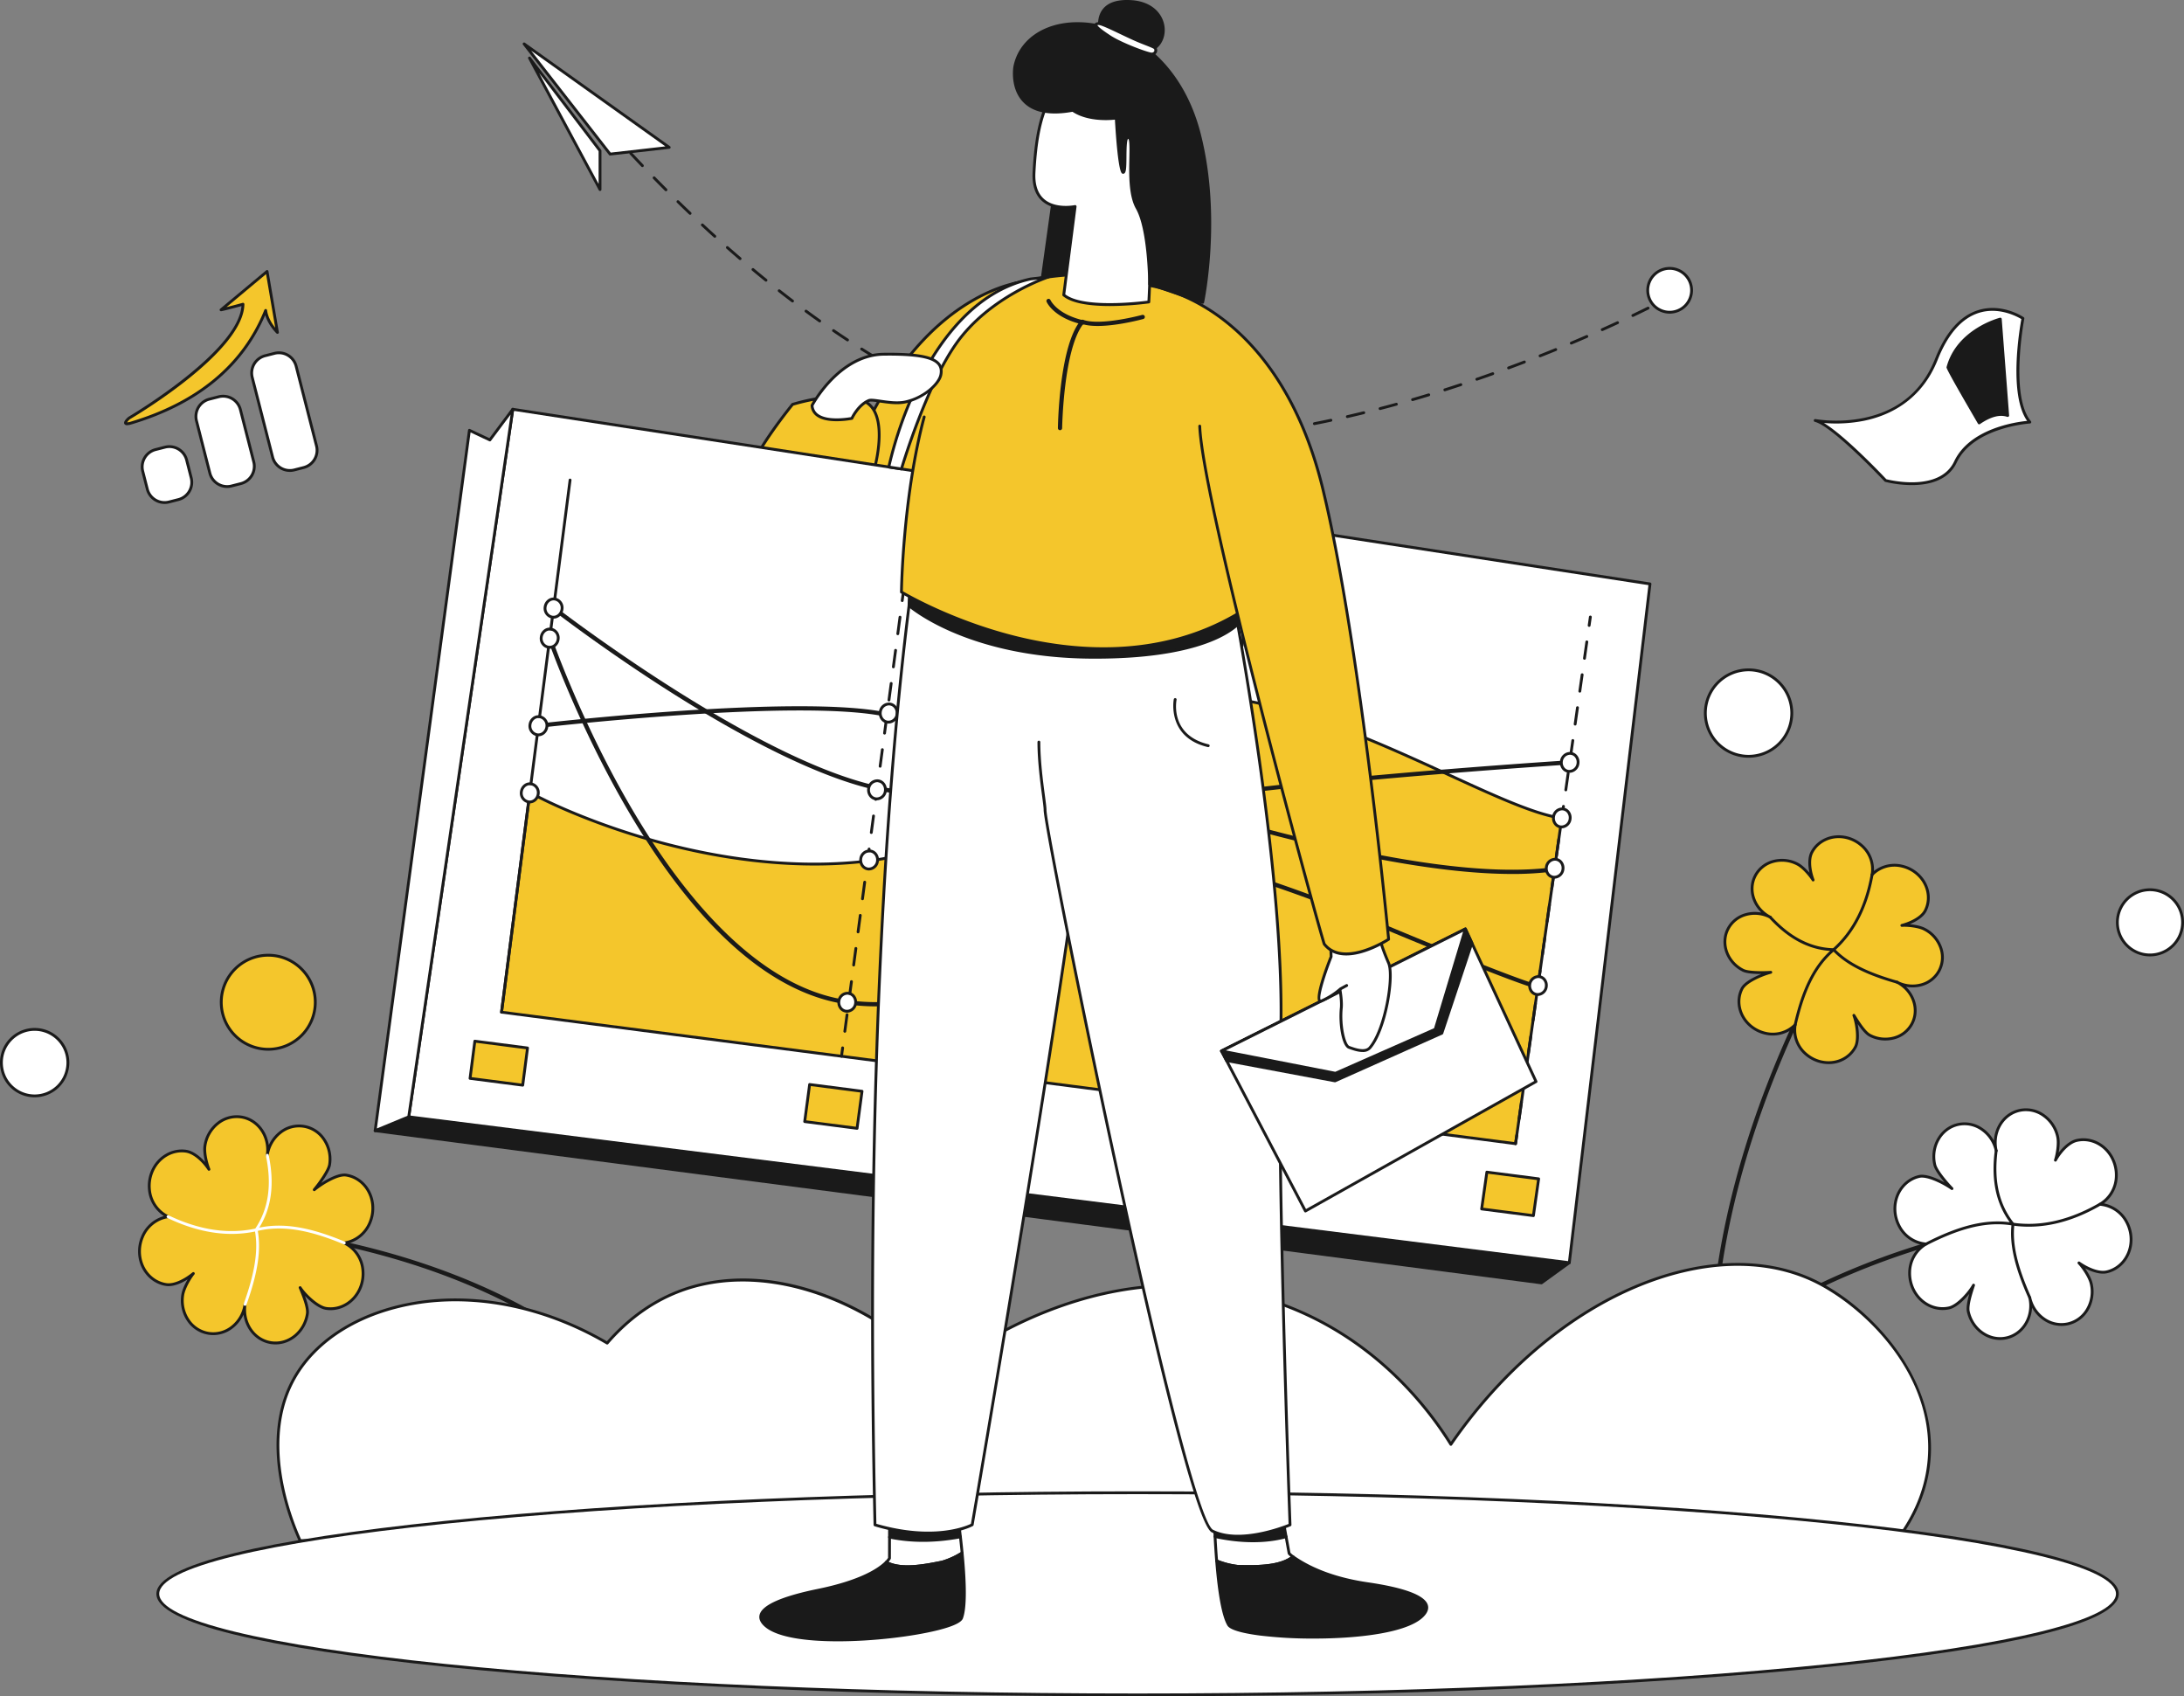 <svg xmlns="http://www.w3.org/2000/svg" viewBox="0 0 1545.304 1199.999"><rect x="0" y="0" width="1545.304" height="1199.999" fill="#808080" stroke="none"/><defs><style>.cls-1{fill:#1a1a1a;}.cls-2{fill:#f4c62c;}.cls-3{fill:#fff;}.cls-4{fill:#f4c62c;}</style></defs><title>1 - Girl Chart</title><g id="Layer_2" data-name="Layer 2"><g id="_1" data-name="1"><path class="cls-1" d="M407.091,64.56a.998.998,0,0,1-.779-.372c-2.462-3.051-3.742-4.711-3.742-4.711a1,1,0,1,1,1.583-1.222c.004.005,1.276,1.653,3.716,4.677a1,1,0,0,1-.778,1.628Z"/><path class="cls-1" d="M818.605,312.368q-3.564-.001-7.122-.056a1,1,0,0,1,.016-2h.016q5.934.093,11.884.031a.99.99,0,0,1,1.01.99,1,1,0,0,1-.99,1.01Q821.01,312.368,818.605,312.368Zm16.707-.296a1,1,0,0,1-.035-2c3.906-.137,7.902-.324,11.876-.556a1,1,0,1,1,.117,1.997c-3.99.233-8.001.421-11.923.558Zm-35.726-.108-.044-.001c-3.985-.171-7.999-.402-11.927-.686a1,1,0,1,1,.144-1.995c3.91.282,7.903.512,11.87.683a1,1,0,0,1-.042,1.999Zm59.517-1.278a1.0 1,0,0,1-.08-1.997c3.909-.316,7.898-.682,11.855-1.086a1.0 1,0,1,1,.203,1.989c-3.971.406-7.974.773-11.897,1.09C859.157,310.684,859.129,310.685,859.103,310.685Zm-83.289-.444a.926.926,0,0,1-.104-.005c-3.216-.332-6.44-.705-9.581-1.111q-1.143-.147-2.287-.305a1,1,0,0,1,.272-1.981q1.135.156,2.27.303c3.125.403,6.332.775,9.531,1.105a1,1,0,0,1-.102,1.995Zm107.024-1.979a1,1,0,0,1-.12-1.993c3.885-.477,7.861-1.003,11.819-1.566a1,1,0,1,1,.281,1.98c-3.97.564-7.959,1.093-11.857,1.571A1.041,1.041,0,0,1,882.838,308.263ZM752.208,306.952a.978.978,0,0,1-.179-.016c-3.875-.701-7.825-1.499-11.739-2.371a1,1,0,0,1,.435-1.952c3.889.866,7.812,1.659,11.661,2.355a1,1,0,0,1-.177,1.984Zm154.282-2.05a1,1,0,0,1-.158-1.987c3.879-.625,7.84-1.298,11.771-2.003a1,1,0,1,1,.353,1.969c-3.943.707-7.915,1.382-11.806,2.009A1.003,1.003,0,0,1,906.49,304.902Zm-177.591-3.135a1,1,0,0,1-.255-.033c-3.81-1.002-7.691-2.1-11.537-3.261a1,1,0,0,1,.578-1.915c3.822,1.155,7.681,2.245,11.467,3.241a1,1,0,0,1-.254,1.967Zm201.1-1.074a1,1,0,0,1-.192-1.981c3.857-.758,7.782-1.562,11.666-2.391a1,1,0,1,1,.417,1.956c-3.894.831-7.829,1.638-11.697,2.398A1.01,1.01,0,0,1,929.999,300.693Zm23.325-4.973a1,1,0,0,1-.223-1.975c3.833-.88,7.732-1.806,11.588-2.751a1,1,0,1,1,.477,1.942c-3.866.948-7.774,1.876-11.618,2.758A.985.985,0,0,1,953.323,295.72Zm-247.275-.845a.999.999,0,0,1-.321-.054c-3.719-1.262-7.504-2.617-11.253-4.025a1.0 1,0,0,1,.703-1.872c3.729,1.401,7.495,2.748,11.193,4.003a1,1,0,0,1-.321,1.947Zm270.439-4.834a1,1,0,0,1-.251-1.968c3.809-.992,7.68-2.029,11.506-3.082a1,1,0,1,1,.53,1.929c-3.834,1.055-7.715,2.095-11.533,3.089A1.003,1.003,0,0,1,976.488,290.041Zm-292.79-3.556a.992.992,0,0,1-.379-.075c-3.651-1.5-7.357-3.085-11.017-4.712a1.0 1,0,1,1,.812-1.827c3.642,1.619,7.331,3.196,10.964,4.689a1.0 1,0,0,1-.38,1.925Zm315.787-2.771a1,1,0,0,1-.278-1.961c3.761-1.089,7.604-2.229,11.421-3.389a1,1,0,0,1,.581,1.914c-3.826,1.161-7.677,2.304-11.446,3.396A1.002,1.002,0,0,1,999.485,283.715Zm22.824-6.93a1,1,0,0,1-.303-1.954c3.752-1.191,7.565-2.427,11.334-3.674a1.0 1,0,0,1,.628,1.898c-3.776,1.25-7.598,2.489-11.357,3.682A1.006,1.006,0,0,1,1022.309,276.785Zm-360.454-.002a.998.998,0,0,1-.431-.098c-3.555-1.697-7.167-3.479-10.734-5.296a1.0 1,0,0,1,.907-1.782c3.553,1.809,7.149,3.583,10.689,5.273a1.0 1,0,0,1-.431,1.902Zm383.101-7.49a1,1,0,0,1-.325-1.946c3.725-1.282,7.508-2.608,11.245-3.943a1,1,0,0,1,.673,1.884c-3.744,1.337-7.535,2.667-11.267,3.951A.995.995,0,0,1,1044.956,269.293Zm-404.386-3.342a.996.996,0,0,1-.474-.12c-3.465-1.871-6.981-3.823-10.453-5.802a1.0 1,0,1,1,.99-1.737c3.458,1.971,6.962,3.916,10.413,5.779a1,1,0,0,1-.476,1.88Zm426.853-4.682a1,1,0,0,1-.347-1.938c3.708-1.372,7.46-2.785,11.154-4.199a1,1,0,0,1,.715,1.868c-3.7,1.417-7.459,2.832-11.174,4.207A1.009,1.009,0,0,1,1067.422,261.269ZM619.843,254.143a.997.997,0,0,1-.513-.142c-3.365-2.016-6.789-4.115-10.176-6.24a1,1,0,0,1,1.063-1.694c3.375,2.118,6.787,4.209,10.14,6.218a1,1,0,0,1-.515,1.858Zm469.861-1.405a1,1,0,0,1-.368-1.93q5.667-2.243,11.059-4.446a1.0 1,0,0,1,.756,1.852q-5.399,2.205-11.08,4.454A.995.995,0,0,1,1089.704,252.739Zm22.09-9.022a1,1,0,0,1-.389-1.922q5.672-2.39,10.96-4.689a1.0 1,0,1,1,.797,1.834q-5.295,2.3-10.981,4.698A.991.991,0,0,1,1111.793,243.716Zm-512.132-2.228a.993.993,0,0,1-.547-.164c-3.277-2.146-6.61-4.375-9.906-6.622a1,1,0,1,1,1.127-1.652c3.285,2.24,6.607,4.461,9.874,6.601a1,1,0,0,1-.549,1.836Zm534.021-7.282a1,1,0,0,1-.409-1.913c3.621-1.622,7.272-3.284,10.854-4.938a1.0 1,0,0,1,.839,1.815c-3.588,1.658-7.247,3.322-10.875,4.947A.995.995,0,0,1,1133.683,234.206ZM579.98,228.07a.995.995,0,0,1-.577-.184c-3.214-2.277-6.473-4.628-9.686-6.988a1,1,0,0,1,1.184-1.612c3.205,2.354,6.454,4.698,9.659,6.968a1,1,0,0,1-.579,1.816Zm575.372-3.882a1,1,0,0,1-.431-1.903c3.678-1.755,7.287-3.509,10.727-5.211a1,1,0,0,1,.887,1.793c-3.448,1.706-7.066,3.463-10.752,5.223A.995.995,0,0,1,1155.352,224.188ZM560.752,213.954a.997.997,0,0,1-.604-.204c-3.145-2.39-6.325-4.845-9.452-7.3a1,1,0,0,1,1.235-1.573c3.119,2.448,6.291,4.897,9.427,7.28a1,1,0,0,1-.606,1.796Zm-18.766-14.724a.995.995,0,0,1-.628-.223c-3.064-2.48-6.168-5.031-9.228-7.582a1,1,0,1,1,1.281-1.536c3.052,2.545,6.149,5.089,9.206,7.563a1,1,0,0,1-.63,1.777Zm-18.325-15.275a.996.996,0,0,1-.65-.241c-2.985-2.56-6.017-5.196-9.012-7.837a1,1,0,0,1,1.323-1.5c2.989,2.634,6.014,5.265,8.991,7.818a1,1,0,0,1-.652,1.759Zm-17.898-15.774a.996.996,0,0,1-.671-.259c-2.928-2.651-5.89-5.367-8.802-8.072a1,1,0,0,1,1.361-1.466c2.906,2.699,5.862,5.409,8.784,8.055a1.0 1,0,0,1-.671,1.741Zm-17.484-16.237a.996.996,0,0,1-.689-.276c-2.872-2.736-5.765-5.525-8.598-8.29a1,1,0,0,1,1.397-1.432c2.827,2.759,5.714,5.542,8.581,8.273a1.0 1,0,0,1-.69,1.724Zm-17.078-16.667a.997.997,0,0,1-.707-.293c-2.808-2.807-5.633-5.665-8.397-8.496a1,1,0,0,1,1.431-1.397c2.759,2.825,5.579,5.677,8.381,8.479a1.0 1,0,0,1-.707,1.707Zm-16.677-17.074a.997.997,0,0,1-.724-.31c-2.739-2.872-5.496-5.797-8.195-8.694a1,1,0,1,1,1.463-1.363c2.694,2.892,5.446,5.812,8.179,8.678a1.0 1,0,0,1-.723,1.69ZM438.252,100.731a.998.998,0,0,1-.74-.327c-2.683-2.951-5.37-5.943-7.987-8.894a1,1,0,0,1,1.497-1.327c2.611,2.945,5.292,5.931,7.97,8.875a1,1,0,0,1-.74,1.673ZM422.408,82.858a.998.998,0,0,1-.757-.347c-2.664-3.085-5.272-6.15-7.754-9.111a1.0 1,0,1,1,1.533-1.285c2.475,2.953,5.077,6.011,7.735,9.089a1,1,0,0,1-.757,1.653Z"/><path class="cls-1" d="M1176.071,213.935a1,1,0,0,1-.459-1.889c3.458-1.784,5.284-2.775,5.29-2.778a1,1,0,0,1,.954,1.758s-1.84.999-5.327,2.798A.994.994,0,0,1,1176.071,213.935Z"/><path class="cls-1" d="M1236.543,1098.198a1.5,1.5,0,0,1-1.384-.921c-18.648-44.511-27.039-94.634-24.939-148.976,1.679-43.429,10.024-89.634,24.804-137.334,25.155-81.182,60.752-139.363,61.108-139.941a1.5,1.5,0,0,1,2.554,1.575c-.355.575-35.781,58.488-60.819,139.325-23.076,74.503-41.798,184.286.058,284.191a1.501,1.501,0,0,1-1.383,2.08Z"/><path class="cls-2" d="M1372.173,686.426c-5.303,10.364-18.677,14.131-29.858,8.396,11.181,5.735,15.935,18.787,10.624,29.151-5.312,10.373-18.686,14.131-29.867,8.405-4.063-2.085-9.159-10.562-11.352-14.104,2.094,5.42,3.892,16.926,1.15,22.275-4.476,8.746-14.659,12.836-24.465,10.553a24.8,24.8,0,0,1-10.642-5.456,22.193,22.193,0,0,1-7.55-20.747,22.2,22.2,0,0,1-21.247,5.987,24.797,24.797,0,0,1-10.641-5.456c-7.586-6.625-10.21-17.268-5.734-26.014,2.741-5.357,14.728-10.129,20.345-11.603-4.143.288-15.6.628-19.671-1.458-11.181-5.726-15.935-18.778-10.624-29.151,5.312-10.364,18.686-14.131,29.867-8.396-11.181-5.735-15.944-18.787-10.632-29.151,5.312-10.373,18.686-14.131,29.867-8.405,4.072,2.085,8.952,7.749,11.145,11.281-2.094-5.42-3.685-14.104-.944-19.452,4.485-8.746,14.659-12.836,24.465-10.553a24.797,24.797,0,0,1,10.641,5.456,22.221,22.221,0,0,1,7.559,20.747,22.194,22.194,0,0,1,21.247-5.987,24.8,24.8,0,0,1,10.642,5.456c7.577,6.625,10.21,17.268,5.725,26.014-2.741,5.357-10.929,8.962-16.547,10.436,4.152-.288,11.81.539,15.872,2.625C1372.73,663.001,1377.494,676.053,1372.173,686.426Z"/><path class="cls-1" d="M1293.822,752.729a24.866,24.866,0,0,1-5.642-.653,25.794,25.794,0,0,1-11.073-5.677A23.511,23.511,0,0,1,1268.881,727.5a23.519,23.519,0,0,1-20.141,4.359,25.782,25.782,0,0,1-11.072-5.676c-8.097-7.072-10.551-18.266-5.967-27.224,2.063-4.032,8.773-7.633,14.528-9.935h-.053c-4.679,0-10.527-.326-13.367-1.781-11.652-5.967-16.613-19.648-11.058-30.497a21.208,21.208,0,0,1,13.352-10.742,24.022,24.022,0,0,1,11.1-.436c-7.304-6.904-9.726-17.573-5.218-26.369a21.205,21.205,0,0,1,13.352-10.747,24.543,24.543,0,0,1,17.861,1.908c2.737,1.402,5.731,4.257,8.117,7.052-1.145-5.218-1.255-10.901.738-14.79,4.593-8.957,15.113-13.507,25.582-11.071a25.788,25.788,0,0,1,11.072,5.677,23.54,23.54,0,0,1,8.232,18.899,23.497,23.497,0,0,1,20.143-4.359,25.786,25.786,0,0,1,11.073,5.676c8.097,7.08,10.546,18.274,5.957,27.224-2.038,3.982-6.915,7.096-11.794,9.124,3.75.351,7.947,1.185,10.687,2.591a24.517,24.517,0,0,1,11.983,13.38,21.017,21.017,0,0,1-13.438,27.608,24.109,24.109,0,0,1-11.955.666c7.318,6.903,9.746,17.584,5.232,26.391a21.203,21.203,0,0,1-13.352,10.747,24.541,24.541,0,0,1-17.861-1.908c-2.728-1.4-5.73-5.244-8.189-8.882,1.108,5.795,1.348,12.689-.667,16.619A22.126,22.126,0,0,1,1293.822,752.729Zm-23.606-28.83a1,1,0,0,1,.981,1.191,21.197,21.197,0,0,0,7.226,19.802,23.803,23.803,0,0,0,10.212,5.235c9.58,2.23,19.181-1.896,23.346-10.035,2.471-4.82.943-15.929-1.193-21.459a1.0 1,0,0,1,1.783-.887l.327.528c2.274,3.685,7.007,11.351,10.632,13.212a22.543,22.543,0,0,0,16.407,1.762,19.221,19.221,0,0,0,12.113-9.733c5.053-9.858.481-22.332-10.19-27.806a1,1,0,1,1,.913-1.779,22.672,22.672,0,0,0,17.166,1.538,19.199,19.199,0,0,0,11.346-9.499l0-.001a19.224,19.224,0,0,0,.826-15.52,22.524,22.524,0,0,0-11.017-12.286c-3.957-2.031-11.581-2.78-15.348-2.517a1.013,1.013,0,0,1-1.056-.835,1,1,0,0,1,.733-1.129c5.772-1.515,13.402-5.022,15.911-9.925,4.17-8.132,1.911-18.332-5.493-24.806a23.796,23.796,0,0,0-10.212-5.235,21.194,21.194,0,0,0-20.29,5.698,1,1,0,0,1-1.71-.875,21.225,21.225,0,0,0-7.235-19.803,23.798,23.798,0,0,0-10.212-5.235c-9.569-2.228-19.173,1.898-23.347,10.036-2.447,4.775-1.268,12.8.987,18.636a1.0 1,0,0,1-1.782.888c-1.986-3.2-6.777-8.883-10.751-10.918a22.542,22.542,0,0,0-16.407-1.763,19.223,19.223,0,0,0-12.113,9.733c-5.051,9.857-.476,22.33,10.199,27.806a1.0 1,0,1,1-.913,1.779,22.519,22.519,0,0,0-16.407-1.767,19.227,19.227,0,0,0-12.113,9.729c-5.053,9.867-.482,22.34,10.189,27.805,3.379,1.73,13.302,1.756,19.146,1.351a1,1,0,0,1,.323,1.965c-6.538,1.715-17.322,6.427-19.709,11.091-4.165,8.139-1.902,18.339,5.502,24.806a23.792,23.792,0,0,0,10.212,5.236,21.21,21.21,0,0,0,20.291-5.698A1,1,0,0,1,1270.215,723.899Z"/><path class="cls-1" d="M1270.214,725.899a.983.983,0,0,1-.224-.025.999.999,0,0,1-.751-1.198c5.657-24.733,13.62-40.908,25.663-51.981-15.65-1.094-29.784-8.708-43.131-23.214a1,1,0,0,1,1.472-1.354c13.664,14.851,28.12,22.272,44.194,22.688a1.0 1,0,0,1,.621,1.762c-12.74,10.802-21.026,27.008-26.868,52.546A1.0 1,0,0,1,1270.214,725.899Z"/><path class="cls-1" d="M1342.313,695.825a1.003,1.003,0,0,1-.274-.039c-22.05-6.274-36.038-13.455-45.355-23.285a1,1,0,0,1,.059-1.433c13.872-12.424,22.915-30.093,26.878-52.514a1,1,0,1,1,1.97.348c-3.97,22.459-12.965,40.269-26.745,52.958,9.06,9.181,22.616,15.992,43.741,22.002a1,1,0,0,1-.273,1.962Z"/><path class="cls-1" d="M1138.579,1044.966a1.501,1.501,0,0,1-1.332-2.188c17.348-33.662,43.241-63.986,76.958-90.128,26.938-20.886,58.904-39.166,95.01-54.331,61.443-25.806,114.341-33.746,114.869-33.823a1.5,1.5,0,0,1,.435,2.969c-.524.077-53.107,7.976-114.21,33.649-56.294,23.653-131.553,67.67-170.394,143.038A1.5,1.5,0,0,1,1138.579,1044.966Z"/><path class="cls-3" d="M1463.262,936.45c-11.993,2.747-24.128-5.524-27.081-18.475,2.953,12.95-4.384,25.667-16.383,28.407-12.007,2.746-24.134-5.532-27.094-18.476-1.072-4.707,2.329-14.592,3.706-18.774-2.965,5.378-11.059,14.65-17.251,16.064-10.121,2.317-20.351-3.15-25.164-12.642a26.219,26.219,0,0,1-2.812-12.324,23.456,23.456,0,0,1,11.667-20.208,23.466,23.466,0,0,1-19.281-13.139,26.217,26.217,0,0,1-2.812-12.324c.21-10.643,7.043-19.999,17.165-22.316,6.2-1.42,18.206,5.045,23.215,8.593-3.048-3.16-11.106-12.206-12.183-16.92-2.96-12.944,4.376-25.661,16.383-28.407,11.999-2.74,24.134,5.532,27.087,18.482-2.953-12.95,4.378-25.674,16.377-28.414,12.007-2.746,24.134,5.532,27.094,18.476,1.078,4.714-.192,12.513-1.562,16.689,2.966-5.378,8.915-12.565,15.107-13.979,10.128-2.31,20.351,3.15,25.164,12.642a26.216,26.216,0,0,1,2.812,12.324,23.485,23.485,0,0,1-11.661,20.215,23.459,23.459,0,0,1,19.281,13.139,26.219,26.219,0,0,1,2.812,12.324c-.216,10.636-7.043,19.999-17.171,22.309-6.2,1.42-14.68-2.762-19.69-6.309,3.054,3.167,7.586,9.93,8.658,14.636C1482.605,920.987,1475.274,933.712,1463.262,936.45Z"/><path class="cls-1" d="M1415.17,947.906c-10.796 0-20.761-8.054-23.441-19.776-.731-3.212.397-8.385,1.703-12.905-3.945,4.896-9.445,9.895-14.051,10.947-10.342,2.368-21.147-3.046-26.278-13.165a27.23,27.23,0,0,1-2.92-12.796,24.776,24.776,0,0,1,9.794-19.534,24.788,24.788,0,0,1-17.301-13.341,27.222,27.222,0,0,1-2.92-12.795c.224-11.335,7.602-20.904,17.941-23.271,4.724-1.084,12.337,2.008,18.134,5.15-3.223-3.816-7.087-8.924-7.854-12.28-3.078-13.459,4.609-26.74,17.135-29.604A22.352,22.352,0,0,1,1402.835,798.041a25.347,25.347,0,0,1,7.972,8.847c.55-10.663,7.548-19.951,17.77-22.285a22.351,22.351,0,0,1,17.726,3.503A25.877,25.877,0,0,1,1456.868,803.83c.737,3.224.435,7.691-.233,11.568,3.456-4.537,8.032-8.572,12.582-9.611,10.345-2.356,21.152,3.055,26.278,13.166a27.211,27.211,0,0,1,2.92,12.795,24.806,24.806,0,0,1-9.79,19.539,24.777,24.777,0,0,1,17.302,13.344,27.227,27.227,0,0,1,2.92,12.796c-.23,11.34-7.611,20.907-17.949,23.265-4.656,1.067-10.574-.83-15.563-3.455,2.306,3.305,4.549,7.355,5.285,10.584a25.862,25.862,0,0,1-2.685,18.752,22.345,22.345,0,0,1-14.45,10.852h0a22.322,22.322,0,0,1-17.717-3.5,25.334,25.334,0,0,1-7.971-8.847c-.551,10.66-7.552,19.945-17.776,22.28A21.735,21.735,0,0,1,1415.17,947.906Zm-18.76-39.773a1,1,0,0,1,.949,1.313l-.206.623c-1.439,4.35-4.435,13.401-3.475,17.616,2.833,12.39,14.451,20.339,25.896,17.723,11.445-2.613,18.457-14.82,15.631-27.21a1,1,0,1,1,1.95-.444,23.864,23.864,0,0,0,9.739,14.52,20.349,20.349,0,0,0,16.144,3.202l.001-0a20.364,20.364,0,0,0,13.162-9.901,23.867,23.867,0,0,0,2.468-17.308c-1.046-4.595-5.633-11.292-8.403-14.166a1,1,0,0,1,1.298-1.51c5.157,3.651,13.198,7.453,18.889,6.151,9.441-2.154,16.183-10.935,16.394-21.355a25.22,25.22,0,0,0-2.705-11.853,22.456,22.456,0,0,0-18.445-12.591,1,1,0,0,1-.429-1.873,22.487,22.487,0,0,0,11.146-19.361,25.204,25.204,0,0,0-2.705-11.853c-4.71-9.29-14.599-14.273-24.049-12.118-5.545,1.266-11.254,7.686-14.454,13.487a1.0 1,0,0,1-1.826-.794c1.243-3.789,2.591-11.543,1.537-16.155a23.886,23.886,0,0,0-9.744-14.518,20.368,20.368,0,0,0-16.153-3.206c-11.442,2.613-18.451,14.822-15.625,27.217a1,1,0,0,1-1.95.444,23.865,23.865,0,0,0-9.74-14.521,20.375,20.375,0,0,0-16.149-3.208c-11.451,2.618-18.463,14.824-15.631,27.209.897,3.924,7.625,11.986,11.929,16.448a1,1,0,0,1-1.298,1.51c-5.838-4.134-16.999-9.669-22.414-8.434-9.443,2.162-16.183,10.946-16.388,21.361a25.216,25.216,0,0,0,2.705,11.854,22.475,22.475,0,0,0,18.446,12.591,1,1,0,0,1,.427,1.874,22.457,22.457,0,0,0-11.151,19.353,25.22,25.22,0,0,0,2.705,11.854c4.714,9.297,14.604,14.277,24.048,12.118,5.596-1.277,13.568-10.076,16.599-15.572A.999.999,0,0,1,1396.41,908.133Z"/><path class="cls-1" d="M1362.849,881.022a1,1,0,0,1-.457-1.89c23.917-12.247,42.446-16.779,59.614-14.509-9.797-13.423-13.257-30.06-10.575-50.764a1,1,0,0,1,1.983.257c-2.743,21.169,1.074,37.931,11.667,51.243a1,1,0,0,1-.952,1.608c-17.41-2.982-36.171,1.319-60.828,13.945A.993.993,0,0,1,1362.849,881.022Z"/><path class="cls-1" d="M1436.177,918.976a1,1,0,0,1-.913-.592c-9.896-22.108-13.584-38.304-11.958-52.517a1.001,1.001,0,0,1,1.136-.876c19.493,2.795,39.954-1.888,60.81-13.917a1.0 1,0,0,1,.999,1.732c-20.888,12.048-41.423,16.861-61.064,14.305-1.295,13.597,2.399,29.225,11.902,50.455a1.001,1.001,0,0,1-.912,1.409Z"/><path class="cls-1" d="M479.701,1026.611a1.498,1.498,0,0,1-1.278-.713C433.919,953.699,355.483,915.564,297.521,896.287c-62.879-20.913-115.85-24.756-116.378-24.792a1.5,1.5,0,0,1,.207-2.993c.531.037,53.882,3.908,117.118,24.939,37.16,12.359,70.43,28.14,98.886,46.905,35.617,23.487,63.752,51.742,83.623,83.979a1.5,1.5,0,0,1-1.275,2.287Z"/><path class="cls-4" d="M147.787,943.24c12.168,1.822,23.635-7.354,25.589-20.492-1.954,13.138,6.333,25.257,18.507,27.071,12.181,1.819,23.64-7.361,25.602-20.494.709-4.775-3.438-14.371-5.131-18.435,3.368,5.136,12.147,13.762,18.429,14.698,10.269,1.536,20.05-4.698,24.123-14.529a26.219,26.219,0,0,0,1.862-12.503,23.455,23.455,0,0,0-13.178-19.256,23.467,23.467,0,0,0,18.22-14.575,26.217,26.217,0,0,0,1.861-12.503c-1.023-10.596-8.552-19.402-18.821-20.938-6.29-.941-17.767,6.423-22.49,10.343,2.797-3.384,10.14-13.02,10.854-17.802,1.962-13.133-6.326-25.251-18.507-27.071-12.174-1.814-23.64,7.361-25.594,20.499,1.954-13.138-6.328-25.264-18.502-27.078-12.181-1.82-23.64,7.361-25.602,20.494-.714,4.782,1.148,12.462,2.833,16.521-3.368-5.136-9.849-11.847-16.131-12.783-10.275-1.528-20.05,4.698-24.124,14.53a26.216,26.216,0,0,0-1.862,12.503A23.484,23.484,0,0,0,118.899,860.702,23.46,23.46,0,0,0,100.679,875.277a26.219,26.219,0,0,0-1.862,12.503c1.029,10.588,8.552,19.402,18.826,20.93,6.29.941,14.426-3.877,19.15-7.797-2.803,3.391-6.805,10.481-7.514,15.256C127.318,929.302,135.6,941.428,147.787,943.24Z"/><path class="cls-1" d="M194.955,951.048a21.816,21.816,0,0,1-3.22-.24c-10.372-1.546-18.062-10.268-19.427-20.854a25.335,25.335,0,0,1-7.271,9.431,22.342,22.342,0,0,1-17.397,4.845h0a22.345,22.345,0,0,1-15.238-9.715,25.864,25.864,0,0,1-4.111-18.493c.486-3.275,2.413-7.484,4.459-10.956-4.774,2.999-10.528,5.345-15.255,4.634C107.009,908.139,98.919,899.165,97.822,887.876a27.219,27.219,0,0,1,1.932-12.98,24.776,24.776,0,0,1,16.232-14.63,24.804,24.804,0,0,1-11.255-18.732,27.217,27.217,0,0,1,1.932-12.98c4.34-10.475,14.697-16.695,25.196-15.138,4.616.688,9.487,4.361,13.28,8.62-.963-3.815-1.606-8.246-1.117-11.516a25.881,25.881,0,0,1,9.333-16.487A22.36,22.36,0,0,1,170.76,789.185c10.37,1.545,18.058,10.271,19.422,20.86a25.343,25.343,0,0,1,7.271-9.43,22.164,22.164,0,0,1,32.637,4.867,25.853,25.853,0,0,1,4.114,18.49c-.509,3.406-3.97,8.793-6.892,12.844,5.541-3.576,12.899-7.242,17.687-6.522,10.491,1.569,18.579,10.546,19.668,21.831a27.214,27.214,0,0,1-1.932,12.98,24.789,24.789,0,0,1-16.23,14.627,24.777,24.777,0,0,1,11.259,18.727,27.221,27.221,0,0,1-1.933,12.981c-4.343,10.483-14.704,16.71-25.196,15.137-4.673-.696-10.539-5.26-14.846-9.84,1.648,4.407,3.169,9.478,2.685,12.736C216.607,941.972,206.406,951.047,194.955,951.048Zm-20.59-28.153C172.495,935.466,180.42,947.1,192.03,948.83c11.61,1.732,22.588-7.081,24.466-19.652.635-4.274-3.043-13.068-4.811-17.294l-.254-.608a1,1,0,0,1,1.759-.933c3.442,5.248,12.064,13.411,17.74,14.257,9.583,1.436,19.062-4.292,23.052-13.923a25.219,25.219,0,0,0,1.79-12.025,22.456,22.456,0,0,0-12.598-18.442,1,1,0,0,1,.282-1.901,22.476,22.476,0,0,0,17.429-13.966,25.214,25.214,0,0,0,1.79-12.025c-1.001-10.369-8.392-18.611-17.973-20.045-5.491-.818-16.198,5.555-21.704,10.124a1,1,0,0,1-1.409-1.407c3.949-4.777,10.041-13.33,10.636-17.312a23.859,23.859,0,0,0-3.786-17.066,20.166,20.166,0,0,0-29.736-4.435,23.868,23.868,0,0,0-8.601,15.223 1.0 1,0,1,1-1.978-.294c1.87-12.575-6.052-24.212-17.66-25.942a20.363,20.363,0,0,0-15.861,4.431,23.884,23.884,0,0,0-8.605,15.221c-.699,4.677,1.238,12.306,2.768,15.989a1.0 1,0,0,1-1.76.932c-3.633-5.54-9.817-11.504-15.443-12.342-9.582-1.426-19.065,4.3-23.052,13.923a25.217,25.217,0,0,0-1.79,12.024,22.488,22.488,0,0,0,12.594,18.452,1,1,0,0,1-.284,1.9A22.456,22.456,0,0,0,101.603,875.659a25.219,25.219,0,0,0-1.79,12.025c1.008,10.372,8.401,18.612,17.978,20.037,5.773.864,13.501-3.542,18.364-7.577a1,1,0,0,1,1.409,1.407c-2.543,3.077-6.604,10.105-7.295,14.766a23.871,23.871,0,0,0,3.784,17.07,20.366,20.366,0,0,0,13.881,8.865l.001 0a20.355,20.355,0,0,0,15.852-4.428,23.863,23.863,0,0,0,8.6-15.222 1.0 1,0,1,1,1.978.294Z"/><path class="cls-3" d="M243.591,880.298a1.001,1.001,0,0,1-.386-.078C217.658,869.518,198.624,866.665,181.49,870.968a1,1,0,0,1-1.072-1.531c9.545-14.084,12.068-31.088,7.715-51.985a1,1,0,0,1,1.958-.408c4.257,20.438,2.08,37.291-6.663,51.424,16.947-3.575,35.766-.474,60.55,9.908a1,1,0,0,1-.387,1.923Z"/><path class="cls-3" d="M173.38,923.748a1.001,1.001,0,0,1-.941-1.338c7.852-21.895,10.341-37.759,8.01-51.218-19.386,4.048-40.231.823-61.979-9.593a1.0 1,0,1,1,.864-1.804c21.715,10.399,42.473,13.503,61.696,9.226a1,1,0,0,1,1.199.787c2.708,14.046.27,30.478-7.907,53.277A1.001,1.001,0,0,1,173.38,923.748Z"/><path class="cls-3" d="M212.33,1089.828c-4.393-9.637-30.597-69.287-3.582-115.824,31.845-54.857,129.526-77.514,220.872-23.881,17.833-20.62,36.102-30.64,48.95-35.822,57.136-23.044,130.128-.047,187.443,56.121,7.056-5.922,111.226-90.422,234.005-50.15,75.426,24.74,114.692,82.404,126.554,101.495,74.188-107.725,185.398-149.63,256.689-115.824,38.873,18.433,89.162,70.419,81.185,131.347-5.2,39.721-32.87,65.714-44.175,75.226Q766.301,1101.172,212.33,1089.828Z"/><path class="cls-1" d="M1320.272,1113.515h-.021l-1107.942-22.688a1.0 1,0,0,1-.889-.584c-7.357-16.142-29.356-72.265-3.537-116.741,13.617-23.458,38.874-41.042,71.117-49.515,47.218-12.407,101.994-3.346,150.409,24.854,14.152-16.188,30.562-28.117,48.787-35.467,28.058-11.317,60.673-11.895,94.319-1.674,32.938,10.006,65.271,29.839,93.552,57.377,5.374-4.407,32.62-25.832,73.182-41.982,55.381-22.051,109.576-24.667,161.08-7.774,68.632,22.511,108.33,72.142,126.284,100.627,34.968-50.332,80.728-89.394,128.995-110.087,46.82-20.074,92.307-21.786,128.081-4.822,21.488,10.19,43.374,28.903,58.546,50.059,13.108,18.279,27.775,47.399,23.203,82.321-4.916,37.546-30.004,63.645-44.522,75.861A1.001,1.001,0,0,1,1320.272,1113.515ZM212.981,1088.841,1319.916,1111.508c14.336-12.129,38.744-37.718,43.539-74.348,8.269-63.162-45.063-113.451-80.623-130.313-35.247-16.714-80.151-14.991-126.436,4.853-48.323,20.717-94.136,60.008-129.001,110.634a.98.98,0,0,1-.847.433 1.0 1,0,0,1-.826-.472c-17.411-28.022-56.935-78.414-126.016-101.073-51.046-16.743-104.782-14.142-159.717,7.731-42.552,16.943-70.309,39.696-73.334,42.235a1.002,1.002,0,0,1-1.343-.052c-57.56-56.409-130.715-78.354-186.368-55.908-18.162,7.325-34.502,19.285-48.568,35.549a.998.998,0,0,1-1.263.208c-48.136-28.263-102.666-37.398-149.605-25.063-31.725,8.336-56.548,25.59-69.896,48.584C184.571,1017.644,205.484,1072.204,212.981,1088.841Z"/><ellipse class="cls-3" cx="804.914" cy="1127.495" rx="693.258" ry="71.504"/><path class="cls-1" d="M804.915,1199.999c-185.209,0-359.338-7.439-490.31-20.948-63.713-6.572-113.744-14.227-148.705-22.752-36.656-8.939-55.243-18.63-55.243-28.804s18.586-19.865,55.243-28.804c34.961-8.525,84.992-16.18,148.705-22.752,130.972-13.509,305.101-20.948,490.31-20.948s359.337,7.439,490.31,20.948c63.712,6.572,113.744,14.227,148.705,22.752,36.656,8.939,55.243,18.63,55.243,28.804s-18.586,19.865-55.243,28.804c-34.961,8.525-84.993,16.18-148.705,22.752C1164.252,1192.56,990.124,1199.999,804.915,1199.999Zm0-143.009c-185.143,0-359.199,7.436-490.105,20.938-128.471,13.251-202.153,31.317-202.153,49.566S186.339,1163.81,314.81,1177.061c130.906,13.502,304.962,20.938,490.105,20.938,185.143,0,359.198-7.436,490.104-20.938,128.471-13.251,202.153-31.317,202.153-49.566s-73.682-36.315-202.153-49.566C1164.113,1064.426,990.057,1056.99,804.915,1056.99Z"/><path class="cls-4" d="M721.23,199.855S626.795,210.334,586.618,376.666l88.593,47.944Z"/><path class="cls-1" d="M675.211,425.61a1.002,1.002,0,0,1-.476-.121l-88.593-47.944a1.0 1,0,0,1-.496-1.114c20.819-86.192,56.47-129.862,82.711-151.319,28.53-23.329,52.524-26.225,52.763-26.251a1,1,0,0,1,1.09,1.195L676.191,424.811a1.0 1,0,0,1-.979.799Zm-87.44-49.457,86.731,46.936,45.459-222.022c-5.438.984-26.253,5.856-50.465,25.697C643.612,247.974,608.46,291.101,587.771,376.153Z"/><path class="cls-4" d="M560.762,286.083s-24.881,30.454-30.431,47.558c5.123,10.98,81.663,13.196,84.591,8.804s14.638-43.919,0-56.362S560.762,286.083,560.762,286.083Z"/><path class="cls-1" d="M594.856,345.553c-7.899,0-16.682-.375-23.824-.917-14.199-1.077-38.486-3.882-41.608-10.572a1,1,0,0,1-.045-.731c5.545-17.086,29.587-46.633,30.608-47.882a.996.996,0,0,1,.474-.321c1.635-.516,40.219-12.465,55.107.192,14.999,12.75,3.347,52.935.184,57.679C614.506,344.873,605.482,345.553,594.856,345.553Zm-63.438-12.013c.994,1.516,4.675,4.106,17.614,6.437,25.788,4.645,62.697,4.231,65.083,1.881,2.899-4.355,14.027-43.224.159-55.013-13.416-11.405-49.356-.971-52.927.105C559.052,289.789,536.84,317.525,531.418,333.54Z"/><path class="cls-1" d="M679.544,1087.174c-1.841-15.865-3.903-28.585-3.903-28.585l-46.184,3.903-.062,24.862C645.894,1090.775,663.067,1090.257,679.544,1087.174Z"/><path class="cls-1" d="M653.141,1090.717a117.835,117.835,0,0,1-23.949-2.384 1.0 1,0,0,1-.797-.981l.062-24.862a1,1,0,0,1,.916-.994l46.184-3.903a1.0 1,0,0,1,1.071.836c.021.127,2.087,12.923,3.909,28.63a1.0 1,0,0,1-.809,1.098A144.636,144.636,0,0,1,653.141,1090.717Zm-22.744-4.18c14.869,2.964,31.025,2.904,48.045-.177-1.509-12.848-3.153-23.578-3.643-26.696l-44.344,3.748Z"/><path class="cls-3" d="M629.395,1087.354l-.037,14.977a12.829,12.829,0,0,1-2.277,2.833c10.417,5.847,27.951,2.215,39.528-.101a55.463,55.463,0,0,0,14.152-6.464c-.374-3.898-.789-7.746-1.216-11.426C663.067,1090.257,645.894,1090.775,629.395,1087.354Z"/><path class="cls-1" d="M642.14,1109.311c-5.755,0-11.229-.851-15.549-3.275a1,1,0,0,1-.22-1.576,14.324,14.324,0,0,0,1.988-2.398l.037-14.709a1.0 1,0,0,1,1.203-.977c15.355,3.183,32.098,3.121,49.762-.184a.999.999,0,0,1,1.177.868c.459,3.96.87,7.811,1.219,11.445a1.001,1.001,0,0,1-.457.938,56.34,56.34,0,0,1-14.416,6.583l-.606.125C659.418,1107.523,650.483,1109.311,642.14,1109.311Zm-13.425-4.431c10.062,4.735,26.292,1.485,37.169-.692l.527-.105a54.185,54.185,0,0,0,13.294-6c-.303-3.112-.649-6.379-1.033-9.731-17.076,3.078-33.309,3.153-48.281.224l-.034,13.758a.999.999,0,0,1-.105.444A10.92,10.92,0,0,1,628.715,1104.881Zm.643-2.55h0Z"/><path class="cls-1" d="M666.608,1105.064c-11.577,2.316-29.111,5.947-39.528.101-4.455,4.492-16.789,13.395-48.126,19.809-13.533,2.77-52.539,11.534-37.162,25.008,22.72,19.907,134.253,6.017,138.56-5.377,3.043-8.052,2.177-27.584.408-46.004A55.463,55.463,0,0,1,666.608,1105.064Z"/><path class="cls-1" d="M592.854,1161.088c-22.652 0-43.106-2.808-51.72-10.355-3.179-2.785-4.411-5.632-3.662-8.461,1.826-6.896,15.715-13.045,41.282-18.278,30.833-6.311,43.068-14.947,47.616-19.534a1.0 1,0,0,1,1.199-.168c9.937,5.579,27.015,2.159,38.314-.104l.487-.098a54.317,54.317,0,0,0,13.85-6.334,1,1,0,0,1,1.534.747c2.297,23.924,2.14,39.553-.468,46.453-1.069,2.829-7.03,5.618-17.717,8.29C646.258,1157.575,618.183,1161.088,592.854,1161.088Zm34.402-54.696c-5.095,4.857-17.872,13.374-48.101,19.561-32.468,6.645-38.841,13.397-39.75,16.831-.546,2.062.45,4.171,3.046,6.446,17.478,15.312,89.042,9.975,120.635,2.078,14.002-3.5,16.04-6.286,16.331-7.057,2.407-6.368,2.577-21.548.499-43.953a55.988,55.988,0,0,1-13.033,5.728c-.026.007-.052.014-.079.019l-.527.105C654.928,1108.423,637.895,1111.832,627.256,1106.392Zm39.352-1.329h0Z"/><path class="cls-1" d="M909.981,1087.078l-4.962-27.426-46.152,4.269s.156,9.886.849,23.05C875.963,1090.472,893.798,1091.479,909.981,1087.078Z"/><path class="cls-1" d="M886.614,1090.986a129.276,129.276,0,0,1-27.109-3.037 1.0 1,0,0,1-.788-.925c-.686-13.032-.849-22.988-.85-23.087a1.0 1,0,0,1,.908-1.011l46.152-4.269a.999.999,0,0,1,1.076.817l4.962,27.426a1.0 1,0,0,1-.722,1.143A90.28,90.28,0,0,1,886.614,1090.986Zm-25.94-4.833c17.679,3.712,34.29,3.778,48.159.195l-4.635-25.616-44.313,4.099C859.94,1067.521,860.14,1075.8,860.674,1086.153Z"/><path class="cls-3" d="M912.111,1098.855l-2.131-11.777c-16.183,4.401-34.018,3.394-50.265-.106.282,5.352.652,11.244,1.137,17.238a55.461,55.461,0,0,0,15.067,3.878c11.803.246,29.703.742,38.931-6.843A12.829,12.829,0,0,1,912.111,1098.855Z"/><path class="cls-1" d="M883.735,1109.197c-2.585,0-5.051-.052-7.299-.099l-.537-.011a56.354,56.354,0,0,1-15.429-3.953,1,1,0,0,1-.614-.844c-.437-5.396-.82-11.206-1.139-17.266a1.0 1,0,0,1,1.209-1.03c18.336,3.949,35.553,3.99,49.793.119a1.0 1,0,0,1,1.246.787l2.083,11.514a14.329,14.329,0,0,0,2.378,2.012.999.999,0,0,1,.06,1.59C907.894,1108.256,894.739,1109.197,883.735,1109.197Zm-21.936-5.682a54.173,54.173,0,0,0,14.222,3.577l.457.006c11.09.233,27.639.582,36.714-5.847a10.941,10.941,0,0,1-1.883-1.801,1.003,1.003,0,0,1-.181-.418l-1.938-10.711c-14,3.587-30.684,3.552-48.406-.103C861.075,1093.564,861.416,1098.7,861.799,1103.515Z"/><path class="cls-1" d="M875.919,1108.087c11.803.246,29.703.742,38.931-6.844,5.174,3.64,21.313,14.503,52.964,19.121,13.668,1.994,53.111,8.523,38.526,22.85-21.55,21.169-130.769,16.672-137.009,6.211-4.41-7.393-6.987-26.773-8.479-45.217A55.461,55.461,0,0,0,875.919,1108.087Z"/><path class="cls-1" d="M929.516,1159.146a311.322,311.322,0,0,1-37.986-2.134c-9.31-1.2-20.867-3.401-23.057-7.073-3.78-6.336-6.679-21.695-8.617-45.649a1,1,0,0,1,1.379-1.005,54.293,54.293,0,0,0,14.746,3.803l.497.011c11.523.243,28.935.608,37.738-6.627a1.001,1.001,0,0,1,1.21-.045c13.432,9.448,31.106,15.824,52.534,18.95,25.823,3.768,40.041,9.116,42.256,15.897.909,2.782-.159,5.694-3.174,8.656C995.543,1155.224,960.717,1159.146,929.516,1159.146Zm-67.534-53.414c1.888,22.419,4.721,37.335,8.209,43.182.505.846,3.554,3.789,21.595,6.114,37.318,4.812,98.686,2.374,113.855-12.527,2.462-2.419,3.337-4.581,2.674-6.608-1.103-3.376-7.85-9.754-40.644-14.539-21.417-3.125-39.171-9.471-52.783-18.867-9.521,7.219-26.883,6.854-38.452,6.61l-.537-.011c-.027-.001-.054-.002-.081-.005A55.975,55.975,0,0,1,861.981,1105.732Z"/><polygon class="cls-1" points="265.429 799.872 1090.675 907.527 1110.369 893.253 289.198 790.044 265.429 799.872"/><path class="cls-1" d="M1090.675,908.527a1.047,1.047,0,0,1-.129-.008L265.3,800.864a1,1,0,0,1-.253-1.916l23.769-9.829a1.011,1.011,0,0,1,.507-.068l821.17,103.209a1.0 1,0,0,1,.462,1.802l-19.694,14.274A.999.999,0,0,1,1090.675,908.527ZM269.272,799.365l821.137,107.119,17.322-12.555L289.336,791.069Z"/><polygon class="cls-3" points="362.818 289.521 1167.455 413.076 1110.369 893.253 289.198 790.044 362.818 289.521"/><path class="cls-1" d="M1110.369,894.253a.969.969,0,0,1-.125-.008l-821.171-103.209a1,1,0,0,1-.865-1.138L361.829,289.376a1.0 1,0,0,1,1.141-.843l804.637,123.555a1,1,0,0,1,.841,1.106L1111.362,893.371a1,1,0,0,1-.993.882ZM290.336,789.179,1109.495,892.135l56.854-478.217-802.687-123.255Z"/><path class="cls-2" d="M1105.055,578.762C1060.954,572.918,961.374,507.372,873.644,494.346,785.722,481.292,731.645,595.09,613.815,609.104c-118.032,14.038-230.086-43.955-230.086-43.955l-8.88-4.26-19.985,155.136L1072.349,809.052l32.726-230.436Z"/><path class="cls-1" d="M1072.35,810.052a.97.97,0,0,1-.129-.008L354.736,717.017a1,1,0,0,1-.864-1.12l19.985-155.136a1.0 1,0,0,1,1.425-.773l8.88,4.259c.307.158,28.479,14.629,70.678,27.199,38.919,11.593,98.071,23.895,158.856,16.665,57.61-6.852,100.62-38.18,138.566-65.821,40.985-29.854,76.38-55.636,121.527-48.933,50.94,7.563,106.707,33.172,151.517,53.749,32.675,15.004,60.936,27.982,79.365,30.594a.99.99,0,0,1,.543-.075,1,1,0,0,1,.85,1.131l-.015.106-.004.031c-.002.017-.005.033-.008.05l-32.699,230.249A1,1,0,0,1,1072.35,810.052Zm-716.366-94.89,715.514,92.771,32.426-228.321c-18.726-2.803-46.908-15.745-79.452-30.689-44.694-20.524-100.317-46.066-150.976-53.588-44.339-6.582-79.426,18.976-120.056,48.571-38.145,27.785-81.379,59.277-139.508,66.19a319.396,319.396,0,0,1-37.668,2.172c-47.271.001-91.041-9.683-122.041-18.92-42.367-12.625-70.674-27.167-70.955-27.312l-7.605-3.648Z"/><path class="cls-2" d="M354.865,716.025l48.497-376.46Z"/><path class="cls-1" d="M354.866,717.025a.96.96,0,0,1-.129-.008 1.0 1,0,0,1-.864-1.12l48.497-376.46a1.0 1,0,0,1,1.983.256l-48.497,376.46A1.0 1,0,0,1,354.866,717.025Z"/><path class="cls-1" d="M644.608,379.011a1.018,1.018,0,0,1-.133-.009 1.0 1,0,0,1-.859-1.123l.792-5.948a1.0 1,0,0,1,1.982.264l-.792,5.948A1,1,0,0,1,644.608,379.011Z"/><path class="cls-1" d="M597.768,730.548a1.03,1.03,0,0,1-.133-.009 1.0 1,0,0,1-.859-1.123l1.561-11.719a1,1,0,0,1,1.982.264l-1.561,11.718A1,1,0,0,1,597.768,730.548Zm3.123-23.436a1.03,1.03,0,0,1-.133-.009 1.0 1,0,0,1-.859-1.124l1.561-11.718a1,1,0,0,1,1.982.265l-1.561,11.718A1.0 1,0,0,1,600.891,707.112Zm3.123-23.436a1.03,1.03,0,0,1-.133-.009 1.0 1,0,0,1-.859-1.124l1.561-11.718a1,1,0,1,1,1.982.264l-1.561,11.718A1.0 1,0,0,1,604.013,683.677Zm3.123-23.436a1.03,1.03,0,0,1-.133-.009 1.0 1,0,0,1-.859-1.123l1.561-11.718a1,1,0,0,1,1.982.265L608.126,659.373A1.0 1,0,0,1,607.136,660.241Zm3.123-23.436a1.03,1.03,0,0,1-.133-.009 1.0 1,0,0,1-.859-1.123l1.561-11.718a1.0 1,0,1,1,1.982.264l-1.561,11.719A1.0 1,0,0,1,610.259,636.805Zm3.123-23.436a1.03,1.03,0,0,1-.133-.009 1.0 1,0,0,1-.859-1.123l1.561-11.718a1.0 1,0,1,1,1.982.264l-1.561,11.718A1.0 1,0,0,1,613.381,613.369Zm3.123-23.436a1.03,1.03,0,0,1-.133-.009 1.0 1,0,0,1-.859-1.124l1.562-11.718a1,1,0,0,1,1.982.265l-1.562,11.718A1.0 1,0,0,1,616.504,589.933Zm3.123-23.436a1.032,1.032,0,0,1-.133-.009 1.0 1,0,0,1-.859-1.123l1.561-11.718a1.0 1,0,1,1,1.982.264l-1.561,11.718A1,1,0,0,1,619.626,566.497Zm3.123-23.436a1.03,1.03,0,0,1-.133-.009 1.0 1,0,0,1-.859-1.123l1.561-11.718a1.0 1,0,1,1,1.982.264L623.739,542.193A1.0 1,0,0,1,622.749,543.061Zm3.123-23.436a1.03,1.03,0,0,1-.133-.009 1.0 1,0,0,1-.859-1.123l1.561-11.718a1.0 1,0,1,1,1.982.264l-1.561,11.718A1.0 1,0,0,1,625.872,519.626Zm3.123-23.436a1.03,1.03,0,0,1-.133-.009 1.0 1,0,0,1-.859-1.124l1.561-11.718a1,1,0,0,1,1.982.265l-1.561,11.718A1,1,0,0,1,628.994,496.19Zm3.123-23.436a1.03,1.03,0,0,1-.133-.009 1.0 1,0,0,1-.859-1.124l1.561-11.718a1,1,0,0,1,1.982.264l-1.561,11.718A1.0 1,0,0,1,632.117,472.754Zm3.123-23.436a1.03,1.03,0,0,1-.133-.009 1.0 1,0,0,1-.859-1.123l1.561-11.718a1,1,0,1,1,1.983.264l-1.562,11.718A1.0 1,0,0,1,635.24,449.318Zm3.123-23.436a1.019,1.019,0,0,1-.133-.009 1.0 1,0,0,1-.859-1.124l1.562-11.718a1,1,0,1,1,1.982.265l-1.562,11.718A1,1,0,0,1,638.362,425.883Zm3.123-23.436a1.032,1.032,0,0,1-.134-.009 1.0 1,0,0,1-.859-1.124l1.562-11.718a1,1,0,0,1,1.982.264l-1.562,11.718A1,1,0,0,1,641.485,402.447Z"/><path class="cls-1" d="M595.414,748.213a1.03,1.03,0,0,1-.133-.009 1.0 1,0,0,1-.859-1.124l.792-5.947a1,1,0,0,1,1.982.265l-.792,5.947A1.0 1,0,0,1,595.414,748.213Z"/><path class="cls-1" d="M885.211,411.317a1.014,1.014,0,0,1-.138-.009,1,1,0,0,1-.854-1.127l.818-5.944a1,1,0,0,1,1.981.272l-.818,5.944A1,1,0,0,1,885.211,411.317Z"/><path class="cls-1" d="M836.997,761.602a1.014,1.014,0,0,1-.138-.009,1,1,0,0,1-.855-1.127l1.607-11.676a1,1,0,1,1,1.981.272l-1.607,11.676A1,1,0,0,1,836.997,761.602Zm3.214-23.352a1.014,1.014,0,0,1-.138-.009,1,1,0,0,1-.854-1.127l1.607-11.676a1,1,0,0,1,1.981.272l-1.607,11.676A1,1,0,0,1,840.211,738.249Zm3.214-23.352a1.014,1.014,0,0,1-.138-.009,1,1,0,0,1-.854-1.127l1.607-11.676a1,1,0,1,1,1.981.272l-1.607,11.676A1,1,0,0,1,843.425,714.897Zm3.214-23.353a1.014,1.014,0,0,1-.138-.009,1,1,0,0,1-.854-1.127l1.607-11.676a1,1,0,0,1,1.981.272l-1.607,11.676A1,1,0,0,1,846.64,691.545Zm3.214-23.352a1.014,1.014,0,0,1-.138-.009,1,1,0,0,1-.854-1.127l1.607-11.676a1,1,0,1,1,1.981.272l-1.607,11.676A1,1,0,0,1,849.854,668.193Zm3.214-23.353a1.014,1.014,0,0,1-.138-.009,1,1,0,0,1-.854-1.127l1.607-11.676a1,1,0,0,1,1.981.272l-1.607,11.676A1,1,0,0,1,853.068,644.84Zm3.214-23.352A1.0 1,0,0,1,855.29,620.352l1.607-11.676a1,1,0,0,1,1.981.272l-1.607,11.676A1.0 1,0,0,1,856.282,621.488Zm3.214-23.353a1.0 1,0,0,1-.992-1.136l1.607-11.676a1,1,0,1,1,1.981.272l-1.607,11.676A1,1,0,0,1,859.497,598.136Zm3.214-23.352a1.014,1.014,0,0,1-.138-.009,1,1,0,0,1-.854-1.127l1.607-11.676a1,1,0,0,1,1.981.272l-1.607,11.676A1,1,0,0,1,862.711,574.784Zm3.214-23.353a1.014,1.014,0,0,1-.138-.009,1,1,0,0,1-.854-1.127L866.54,538.619a1,1,0,0,1,1.981.272l-1.607,11.676A1,1,0,0,1,865.925,551.431Zm3.214-23.352a1.014,1.014,0,0,1-.138-.009,1,1,0,0,1-.854-1.127l1.607-11.676a1,1,0,0,1,1.981.272l-1.607,11.676A1,1,0,0,1,869.139,528.079Zm3.214-23.353a1.014,1.014,0,0,1-.138-.009,1,1,0,0,1-.854-1.127l1.607-11.676a1,1,0,0,1,1.981.272l-1.607,11.676A1.0 1,0,0,1,872.354,504.727Zm3.214-23.352a1.014,1.014,0,0,1-.138-.009,1,1,0,0,1-.855-1.127l1.607-11.676a1,1,0,0,1,1.981.272l-1.607,11.676A1,1,0,0,1,875.568,481.374Zm3.214-23.353a1.014,1.014,0,0,1-.138-.009,1,1,0,0,1-.854-1.127l1.607-11.676a1,1,0,0,1,1.981.272l-1.607,11.676A1.0 1,0,0,1,878.782,458.022Zm3.214-23.352a1.014,1.014,0,0,1-.138-.009,1,1,0,0,1-.855-1.127l1.607-11.676a1,1,0,0,1,1.981.272l-1.607,11.676A1,1,0,0,1,881.997,434.67Z"/><path class="cls-1" d="M834.572,779.222a1.015,1.015,0,0,1-.138-.009,1,1,0,0,1-.854-1.127l.818-5.944a1,1,0,0,1,1.981.272l-.818,5.944A1,1,0,0,1,834.572,779.222Z"/><path class="cls-1" d="M1124.417,443.436a.999.999,0,0,1-.992-1.141l.844-5.94a1,1,0,1,1,1.98.281l-.844,5.94A1.001,1.001,0,0,1,1124.417,443.436Z"/><path class="cls-1" d="M1074.846,792.477a.999.999,0,0,1-.991-1.141l1.652-11.635a1,1,0,1,1,1.98.281l-1.652,11.635A1,1,0,0,1,1074.846,792.477Zm3.305-23.27a.999.999,0,0,1-.992-1.141l1.652-11.635a1,1,0,0,1,1.98.281l-1.652,11.635A1.001,1.001,0,0,1,1078.151,769.207Zm3.305-23.27a.999.999,0,0,1-.992-1.141l1.652-11.634a1,1,0,0,1,1.98.281l-1.652,11.634A1.001,1.001,0,0,1,1081.456,745.937Zm3.305-23.269a.999.999,0,0,1-.992-1.141l1.653-11.635a1,1,0,0,1,1.98.281L1085.749,721.809A1.001,1.001,0,0,1,1084.76,722.668Zm3.305-23.27a.999.999,0,0,1-.992-1.141l1.652-11.635a1,1,0,0,1,1.98.281l-1.652,11.635A1.001,1.001,0,0,1,1088.065,699.399Zm3.305-23.269a.999.999,0,0,1-.992-1.141l1.652-11.635a1,1,0,0,1,1.98.281l-1.652,11.635A1,1,0,0,1,1091.37,676.13Zm3.305-23.27a.999.999,0,0,1-.992-1.141l1.652-11.635a1,1,0,0,1,1.98.281l-1.652,11.635A1.001,1.001,0,0,1,1094.675,652.86Zm3.304-23.27a.999.999,0,0,1-.991-1.141l1.652-11.635a1,1,0,0,1,1.98.281l-1.652,11.635A1,1,0,0,1,1097.979,629.591Zm3.305-23.269a.999.999,0,0,1-.992-1.141l1.652-11.635a1,1,0,0,1,1.98.281l-1.652,11.635A1.001,1.001,0,0,1,1101.284,606.322Zm3.305-23.27a.999.999,0,0,1-.992-1.141l1.652-11.635a1,1,0,0,1,1.98.281l-1.652,11.635A1,1,0,0,1,1104.589,583.052Zm3.305-23.27a.999.999,0,0,1-.992-1.141l1.652-11.634a1,1,0,0,1,1.98.281l-1.652,11.634A1.001,1.001,0,0,1,1107.894,559.783Zm3.305-23.269a.999.999,0,0,1-.992-1.141l1.652-11.635a1,1,0,1,1,1.98.281l-1.652,11.635A1.001,1.001,0,0,1,1111.199,536.514Zm3.305-23.27a1.08,1.08,0,0,1-.142-.01,1,1,0,0,1-.85-1.131l1.652-11.635a1,1,0,0,1,1.98.281l-1.652,11.635A1.001,1.001,0,0,1,1114.503,513.244Zm3.304-23.27a.999.999,0,0,1-.991-1.141l1.652-11.634a1,1,0,1,1,1.98.281l-1.652,11.634A1.001,1.001,0,0,1,1117.808,489.975Zm3.305-23.269a.999.999,0,0,1-.992-1.141l1.652-11.635a1,1,0,0,1,1.98.281l-1.652,11.635A1.001,1.001,0,0,1,1121.113,466.706Z"/><path class="cls-1" d="M1072.35,810.052a.999.999,0,0,1-.992-1.141l.844-5.94a1,1,0,0,1,1.98.281l-.844,5.94A1.001,1.001,0,0,1,1072.35,810.052Z"/><path class="cls-1" d="M1088.111,699.571a1.481,1.481,0,0,1-.196-.013c-.454-.06-12.371-1.986-122.216-48.118-133.384-56.018-291.45-83.673-336.719-90.815-46.429-7.325-108.749-42.104-152.852-69.99-47.716-30.17-84.988-58.994-85.359-59.282a1.5,1.5,0,0,1,1.838-2.371c1.478,1.146,148.855,114.799,236.84,128.68,45.353,7.155,203.718,34.863,337.413,91.013,108.131,45.412,120.976,47.832,121.47,47.913a1.509,1.509,0,0,1,1.252,1.7A1.493,1.493,0,0,1,1088.111,699.571Z"/><path class="cls-1" d="M619.873,711.927a151.473,151.473,0,0,1-19.581-1.302c-29.698-3.864-59.382-19.927-88.226-47.741-22.984-22.163-45.502-51.809-66.93-88.114-36.444-61.746-57.399-122.234-57.606-122.838a1.5,1.5,0,0,1,2.837-.975c.207.601,21.079,60.842,57.377,122.33,33.39,56.562,87.028,125.788,152.935,134.364,71.069,9.249,112.962-33.818,153.474-75.466,33.075-34.003,64.315-66.121,110.036-72.038,101.33-13.113,244.935-22.236,246.374-22.327a1.5,1.5,0,1,1,.188,2.994c-1.438.09-144.946,9.208-246.177,22.309-44.684,5.782-75.57,37.536-108.271,71.153C719.114,672.51,680.769,711.927,619.873,711.927Z"/><path class="cls-1" d="M1069.986,618.254c-100.684.002-260.162-52.65-359.307-85.381-37.818-12.485-67.689-22.347-83.396-25.787-61.459-13.46-244.303,7.596-246.142,7.81a1.5,1.5,0,1,1-.347-2.979c1.845-.214,185.187-21.329,247.131-7.761,15.859,3.474,45.795,13.356,83.695,25.869,109.5,36.15,292.765,96.654,388.1,83.362a1.5,1.5,0,1,1,.414,2.972A219.765,219.765,0,0,1,1069.986,618.254Z"/><path class="cls-3" d="M386.921,514.192A6.022,6.022,0,1,0,380.143,519.8,6.264,6.264,0,0,0,386.921,514.192Z"/><path class="cls-1" d="M380.885,520.849a6.642,6.642,0,0,1-.873-.058,7.27,7.27,0,0,1-5.992-8.3,7.687,7.687,0,0,1,2.881-5.095,6.744,6.744,0,0,1,5.021-1.377,7.271,7.271,0,0,1,5.991,8.302,7.687,7.687,0,0,1-2.882,5.094A6.786,6.786,0,0,1,380.885,520.849Zm.169-12.887a4.802,4.802,0,0,0-2.933,1.02,5.672,5.672,0,0,0-2.117,3.765,5.271,5.271,0,0,0,4.271,6.062,4.761,4.761,0,0,0,3.538-.979,5.675,5.675,0,0,0,2.118-3.765,5.272,5.272,0,0,0-4.27-6.063A4.688,4.688,0,0,0,381.053,507.961Z"/><path class="cls-3" d="M380.8,561.672a6.016,6.016,0,1,0-6.772,5.601A6.251,6.251,0,0,0,380.8,561.672Z"/><path class="cls-1" d="M374.765,568.321a6.66,6.66,0,0,1-.868-.057,7.258,7.258,0,0,1-5.989-8.285,7.676,7.676,0,0,1,2.877-5.087,6.725,6.725,0,0,1,5.019-1.379,7.258,7.258,0,0,1,5.988,8.287h0a7.676,7.676,0,0,1-2.877,5.085A6.787,6.787,0,0,1,374.765,568.321Zm.172-12.865a4.801,4.801,0,0,0-2.933,1.021,5.663,5.663,0,0,0-2.113,3.757,5.258,5.258,0,0,0,4.267,6.047,4.743,4.743,0,0,0,3.537-.98,5.665,5.665,0,0,0,2.113-3.756,5.259,5.259,0,0,0-4.266-6.048A4.656,4.656,0,0,0,374.938,555.456Zm5.862,6.216h0Z"/><path class="cls-3" d="M394.909,452.236a6.029,6.029,0,1,0-6.786,5.616A6.28,6.28,0,0,0,394.909,452.236Z"/><path class="cls-1" d="M388.868,458.902a6.614,6.614,0,0,1-.876-.058,7.288,7.288,0,0,1-5.996-8.32,7.697,7.697,0,0,1,2.888-5.106,6.747,6.747,0,0,1,5.022-1.375,7.288,7.288,0,0,1,5.995,8.321h0a7.699,7.699,0,0,1-2.888,5.105A6.785,6.785,0,0,1,388.868,458.902Zm.165-12.917a4.799,4.799,0,0,0-2.93,1.019,5.687,5.687,0,0,0-2.123,3.776,5.288,5.288,0,0,0,4.276,6.083,4.77,4.77,0,0,0,3.539-.979,5.687,5.687,0,0,0,2.123-3.775h0a5.288,5.288,0,0,0-4.275-6.083A4.661,4.661,0,0,0,389.032,445.985Z"/><path class="cls-3" d="M397.652,430.962a6.286,6.286,0,0,0-5.136-7.209,6.222,6.222,0,0,0-6.79,5.621,6.286,6.286,0,0,0,5.137,7.208A6.222,6.222,0,0,0,397.652,430.962Z"/><path class="cls-1" d="M391.609,437.631a6.639,6.639,0,0,1-.878-.058,7.294,7.294,0,0,1-5.997-8.326,7.704,7.704,0,0,1,2.89-5.11,6.737,6.737,0,0,1,5.023-1.375,7.293,7.293,0,0,1,5.996,8.328,7.703,7.703,0,0,1-2.89,5.108A6.786,6.786,0,0,1,391.609,437.631Zm.164-12.927a4.801,4.801,0,0,0-2.93,1.019,5.692,5.692,0,0,0-2.125,3.779,5.294,5.294,0,0,0,4.278,6.089,4.767,4.767,0,0,0,3.54-.978,5.691,5.691,0,0,0,2.125-3.778h0a5.294,5.294,0,0,0-4.277-6.09A4.67,4.67,0,0,0,391.773,424.704Z"/><path class="cls-3" d="M626.445,559.512a5.986,5.986,0,1,0-6.767,5.588A6.201,6.201,0,0,0,626.445,559.512Z"/><path class="cls-1" d="M620.409,566.148a6.512,6.512,0,0,1-.862-.057,6.711,6.711,0,0,1-4.464-2.616,7.685,7.685,0,0,1-1.467-5.657,7.224,7.224,0,0,1,7.89-6.449,6.711,6.711,0,0,1,4.464,2.617,7.685,7.685,0,0,1,1.466,5.658A7.301,7.301,0,0,1,620.409,566.148Zm.235-12.836a5.3,5.3,0,0,0-5.045,4.77,5.672,5.672,0,0,0,1.072,4.177,4.727,4.727,0,0,0,3.138,1.85,5.229,5.229,0,0,0,5.645-4.729,5.671,5.671,0,0,0-1.072-4.177,4.726,4.726,0,0,0-3.138-1.851A4.629,4.629,0,0,0,620.644,553.312Z"/><path class="cls-3" d="M634.727,505.218a5.993,5.993,0,1,0-6.774,5.596A6.216,6.216,0,0,0,634.727,505.218Z"/><path class="cls-1" d="M628.688,511.862a6.568,6.568,0,0,1-.865-.057,6.715,6.715,0,0,1-4.625-2.837,7.649,7.649,0,0,1-1.309-5.453,7.232,7.232,0,0,1,7.898-6.457,6.715,6.715,0,0,1,4.625,2.839,7.649,7.649,0,0,1,1.308,5.453h0A7.306,7.306,0,0,1,628.688,511.862Zm.232-12.861a5.306,5.306,0,0,0-5.049,4.778,5.657,5.657,0,0,0,.959,4.033,4.737,4.737,0,0,0,3.255,2.011,5.229,5.229,0,0,0,5.651-4.737h0a5.654,5.654,0,0,0-.958-4.033,4.737,4.737,0,0,0-3.255-2.012A4.587,4.587,0,0,0,628.919,499Z"/><path class="cls-3" d="M620.868,609.136a5.981,5.981,0,1,0-6.761,5.581A6.188,6.188,0,0,0,620.868,609.136Z"/><path class="cls-1" d="M614.834,615.765a6.614,6.614,0,0,1-.857-.056,6.707,6.707,0,0,1-4.463-2.613,7.665,7.665,0,0,1-1.465-5.646,7.225,7.225,0,0,1,7.883-6.442,6.708,6.708,0,0,1,4.463,2.614,7.666,7.666,0,0,1,1.464,5.646h0A7.296,7.296,0,0,1,614.834,615.765Zm.239-12.812a5.294,5.294,0,0,0-5.042,4.762,5.653,5.653,0,0,0,1.07,4.165,4.718,4.718,0,0,0,3.136,1.846,5.226,5.226,0,0,0,5.639-4.721h0a5.654,5.654,0,0,0-1.069-4.165,4.721,4.721,0,0,0-3.136-1.847A4.591,4.591,0,0,0,615.073,602.952Z"/><path class="cls-3" d="M605.37,709.773a5.969,5.969,0,1,0-6.748,5.566A6.162,6.162,0,0,0,605.37,709.773Z"/><path class="cls-1" d="M599.342,716.387a6.576,6.576,0,0,1-.849-.055A6.693,6.693,0,0,1,594.031,713.726a7.627,7.627,0,0,1-1.461-5.621,7.215,7.215,0,0,1,7.869-6.428,6.694,6.694,0,0,1,4.462,2.606,7.627,7.627,0,0,1,1.46,5.622h0A7.286,7.286,0,0,1,599.342,716.387Zm.245-12.765a5.282,5.282,0,0,0-5.035,4.747,5.617,5.617,0,0,0,1.065,4.14,4.711,4.711,0,0,0,3.134,1.839,5.215,5.215,0,0,0,5.628-4.707,5.615,5.615,0,0,0-1.065-4.14,4.707,4.707,0,0,0-3.133-1.84A4.6,4.6,0,0,0,599.587,703.622Zm5.782,6.151h0Z"/><path class="cls-3" d="M863.498,611.564a6.138,6.138,0,0,0-5.009-7.119,6.225,6.225,0,0,0-6.756,5.569,6.138,6.138,0,0,0,5.01,7.117A6.225,6.225,0,0,0,863.498,611.564Z"/><path class="cls-1" d="M857.466,618.178a6.474,6.474,0,0,1-.854-.056,6.643,6.643,0,0,1-4.43-2.6,7.64,7.64,0,0,1-1.441-5.645,7.226,7.226,0,0,1,7.878-6.423,6.642,6.642,0,0,1,4.429,2.602,7.637,7.637,0,0,1,1.44,5.644A7.309,7.309,0,0,1,857.466,618.178Zm.297-12.781a5.306,5.306,0,0,0-5.04,4.752,5.624,5.624,0,0,0,1.05,4.159,4.658,4.658,0,0,0,3.1,1.831,5.23,5.23,0,0,0,5.634-4.712A5.623,5.623,0,0,0,861.459,607.268a4.591,4.591,0,0,0-3.696-1.871Z"/><path class="cls-3" d="M867.913,579.519a6.147,6.147,0,0,0-5.011-7.129,6.228,6.228,0,0,0-6.76,5.573,6.147,6.147,0,0,0,5.012,7.127A6.228,6.228,0,0,0,867.913,579.519Z"/><path class="cls-1" d="M861.879,586.139a6.514,6.514,0,0,1-.856-.057,6.646,6.646,0,0,1-4.43-2.603,7.649,7.649,0,0,1-1.442-5.651,7.236,7.236,0,0,1,7.882-6.428,6.646,6.646,0,0,1,4.43,2.604,7.65,7.65,0,0,1,1.441,5.652h0A7.313,7.313,0,0,1,861.879,586.139Zm.294-12.796a5.309,5.309,0,0,0-5.042,4.757,5.635,5.635,0,0,0,1.051,4.167,4.664,4.664,0,0,0,3.102,1.833,5.241,5.241,0,0,0,5.638-4.717,5.637,5.637,0,0,0-1.05-4.167,4.662,4.662,0,0,0-3.101-1.833A4.569,4.569,0,0,0,862.173,573.343Zm5.739,6.176h0Z"/><path class="cls-3" d="M870.45,561.096a6.152,6.152,0,0,0-5.012-7.134,6.229,6.229,0,0,0-6.763,5.576,6.152,6.152,0,0,0,5.013,7.133A6.229,6.229,0,0,0,870.45,561.096Z"/><path class="cls-1" d="M864.415,567.719a6.516,6.516,0,0,1-.857-.057,6.649,6.649,0,0,1-4.431-2.605,7.655,7.655,0,0,1-1.442-5.656,7.234,7.234,0,0,1,7.885-6.431,6.648,6.648,0,0,1,4.43,2.605,7.658,7.658,0,0,1,1.441,5.656v0A7.316,7.316,0,0,1,864.415,567.719Zm.295-12.805a5.312,5.312,0,0,0-5.043,4.76,5.641,5.641,0,0,0,1.051,4.171,4.665,4.665,0,0,0,3.103,1.835,5.241,5.241,0,0,0,5.64-4.72,5.643,5.643,0,0,0-1.051-4.171,4.665,4.665,0,0,0-3.102-1.835A4.57,4.57,0,0,0,864.709,554.914Zm5.741,6.183h0Z"/><path class="cls-3" d="M879.537,495.131a6.169,6.169,0,0,0-5.017-7.155,6.235,6.235,0,0,0-6.771,5.585,6.169,6.169,0,0,0,5.018,7.154A6.235,6.235,0,0,0,879.537,495.131Z"/><path class="cls-1" d="M873.498,501.763a6.527,6.527,0,0,1-.863-.057,6.659,6.659,0,0,1-4.432-2.609,7.682,7.682,0,0,1-1.445-5.672,7.245,7.245,0,0,1,7.894-6.44,6.658,6.658,0,0,1,4.431,2.611,7.679,7.679,0,0,1,1.444,5.672h0A7.322,7.322,0,0,1,873.498,501.763Zm.29-12.836a5.32,5.32,0,0,0-5.048,4.771,5.667,5.667,0,0,0,1.055,4.188,4.672,4.672,0,0,0,3.104,1.839,5.24,5.24,0,0,0,5.647-4.729h0a5.666,5.666,0,0,0-1.054-4.188,4.671,4.671,0,0,0-3.104-1.84A4.533,4.533,0,0,0,873.788,488.927Zm5.749,6.204h0Z"/><path class="cls-3" d="M1116.515,540.096a6.109,6.109,0,0,0-4.957-7.124,6.241,6.241,0,0,0-6.76,5.566,6.109,6.109,0,0,0,4.958,7.123A6.241,6.241,0,0,0,1116.515,540.096Z"/><path class="cls-1" d="M1110.48,546.708a6.505,6.505,0,0,1-.856-.057,6.591,6.591,0,0,1-4.398-2.595,7.635,7.635,0,0,1-1.418-5.66,7.255,7.255,0,0,1,7.882-6.417,6.592,6.592,0,0,1,4.397,2.595,7.637,7.637,0,0,1,1.418,5.661h0A7.332,7.332,0,0,1,1110.48,546.708Zm.351-12.785a5.326,5.326,0,0,0-5.042,4.755,5.622,5.622,0,0,0,1.032,4.17,4.607,4.607,0,0,0,3.068,1.821,5.252,5.252,0,0,0,5.637-4.714,5.624,5.624,0,0,0-1.031-4.171,4.605,4.605,0,0,0-3.067-1.821A4.541,4.541,0,0,0,1110.831,533.923Zm5.684,6.173h0Z"/><path class="cls-3" d="M1110.93,579.392a6.098,6.098,0,0,0-4.954-7.112,6.237,6.237,0,0,0-6.755,5.56,6.098,6.098,0,0,0,4.956,7.111A6.237,6.237,0,0,0,1110.93,579.392Z"/><path class="cls-1" d="M1104.897,585.999a6.461,6.461,0,0,1-.853-.057,6.584,6.584,0,0,1-4.397-2.591,7.624,7.624,0,0,1-1.417-5.651,7.244,7.244,0,0,1,7.876-6.411,6.584,6.584,0,0,1,4.396,2.592,7.623,7.623,0,0,1,1.417,5.652h0A7.327,7.327,0,0,1,1104.897,585.999Zm.354-12.767a5.321,5.321,0,0,0-5.04,4.749,5.61,5.61,0,0,0,1.03,4.161,4.601,4.601,0,0,0,3.066,1.818,5.247,5.247,0,0,0,5.632-4.708h0a5.61,5.61,0,0,0-1.03-4.162,4.602,4.602,0,0,0-3.066-1.818A4.51,4.51,0,0,0,1105.251,573.232Zm5.679,6.16h0Z"/><path class="cls-3" d="M1105.871,614.988a6.089,6.089,0,0,0-4.952-7.101,6.234,6.234,0,0,0-6.751,5.555,6.089,6.089,0,0,0,4.953,7.1A6.234,6.234,0,0,0,1105.871,614.988Z"/><path class="cls-1" d="M1099.84,621.589a6.493,6.493,0,0,1-.85-.056,6.583,6.583,0,0,1-4.396-2.588,7.611,7.611,0,0,1-1.417-5.643,7.238,7.238,0,0,1,7.872-6.406,6.581,6.581,0,0,1,4.396,2.589,7.61,7.61,0,0,1,1.416,5.644h0A7.324,7.324,0,0,1,1099.84,621.589Zm.356-12.75a5.319,5.319,0,0,0-5.038,4.743,5.595,5.595,0,0,0,1.029,4.152,4.597,4.597,0,0,0,3.065,1.815,5.24,5.24,0,0,0,5.628-4.703h0a5.596,5.596,0,0,0-1.028-4.153,4.529,4.529,0,0,0-3.656-1.854Zm5.675,6.148h0Z"/><path class="cls-3" d="M1094.077,697.965a6.067,6.067,0,0,0-4.947-7.075,6.227,6.227,0,0,0-6.74,5.543,6.067,6.067,0,0,0,4.948,7.074A6.227,6.227,0,0,0,1094.077,697.965Z"/><path class="cls-1" d="M1088.052,704.554a6.487,6.487,0,0,1-.844-.055,6.57,6.57,0,0,1-4.395-2.582,7.577,7.577,0,0,1-1.413-5.624,7.24,7.24,0,0,1,7.86-6.395,6.572,6.572,0,0,1,4.395,2.583,7.579,7.579,0,0,1,1.413,5.624A7.316,7.316,0,0,1,1088.052,704.554Zm.361-12.71a5.309,5.309,0,0,0-5.033,4.731,5.565,5.565,0,0,0,1.025,4.132,4.586,4.586,0,0,0,3.062,1.809,5.23,5.23,0,0,0,5.619-4.691,5.565,5.565,0,0,0-1.025-4.133,4.585,4.585,0,0,0-3.062-1.809A4.498,4.498,0,0,0,1088.414,691.843Z"/><polygon class="cls-2" points="369.856 767.667 332.592 762.858 335.975 736.54 373.255 741.363 369.856 767.667"/><path class="cls-1" d="M369.857,768.667a.964.964,0,0,1-.129-.008l-37.263-4.809a1,1,0,0,1-.864-1.119l3.383-26.318a1.001,1.001,0,0,1,1.12-.864l37.28,4.823a1.0 1,0,0,1,.863,1.12l-3.399,26.304A1,1,0,0,1,369.857,768.667Zm-36.145-6.673,35.281,4.553,3.143-24.321-35.296-4.566Z"/><polygon class="cls-2" points="606.423 798.198 569.372 793.416 572.857 767.188 609.924 771.984 606.423 798.198"/><path class="cls-1" d="M606.424,799.198a.963.963,0,0,1-.129-.008l-37.051-4.782a1.0 1,0,0,1-.863-1.124l3.485-26.228a.993.993,0,0,1,1.12-.86l37.067,4.796a1,1,0,0,1,.863,1.124L607.414,798.33A1,1,0,0,1,606.424,799.198Zm-35.929-6.645,35.068,4.526,3.237-24.232-35.083-4.539Z"/><polygon class="cls-3" points="847.297 829.284 810.461 824.53 814.051 798.394 850.902 803.162 847.297 829.284"/><path class="cls-1" d="M847.299,830.284a.965.965,0,0,1-.129-.008l-36.836-4.754a1.0 1,0,0,1-.863-1.128l3.589-26.137a.996.996,0,0,1,1.119-.855l36.851,4.768a1.001,1.001,0,0,1,.862,1.128l-3.604,26.123A1,1,0,0,1,847.299,830.284Zm-35.709-6.617,34.853,4.498,3.331-24.142-34.867-4.511Z"/><polygon class="cls-2" points="1084.974 859.958 1048.35 855.232 1052.041 829.185 1088.68 833.925 1084.974 859.958"/><path class="cls-1" d="M1084.975,860.958a.963.963,0,0,1-.129-.008l-36.624-4.727a1,1,0,0,1-.862-1.132l3.691-26.047a.997.997,0,0,1,1.119-.852l36.639,4.74a1,1,0,0,1,.862,1.133l-3.707,26.033A1.001,1.001,0,0,1,1084.975,860.958Zm-35.492-6.589,34.64,4.471,3.425-24.053-34.655-4.483Z"/><path class="cls-3" d="M652.577,365.132s-44.449,229.384-33.471,713.587c45.011,13.176,68.793-.097,68.793-.097s83.699-484.486,84.797-561.343-20.217-126.894-20.217-126.894Z"/><path class="cls-1" d="M656.949,1085.595a135.792,135.792,0,0,1-38.124-5.916,1.001,1.001,0,0,1-.719-.938c-5.672-250.167,3.733-430.906,12.622-538.475,9.633-116.577,20.756-174.751,20.867-175.326a1.0 1,0,0,1,1.227-.779L752.724,389.415a1,1,0,0,1,.675.578c.214.502,21.385,51.112,20.297,127.3-1.087,76.056-83.974,556.654-84.812,561.5a.999.999,0,0,1-.498.703C687.733,1079.859,677.11,1085.595,656.949,1085.595Zm-36.86-7.632c40.423,11.64,63.587,1.607,66.909-.005,3.092-17.935,83.628-485.872,84.697-560.693,1.027-71.909-17.857-120.844-19.951-126.034l-98.38-24.869c-1.526,8.304-11.725,66.119-20.648,174.125C623.843,647.895,614.455,828.294,620.089,1077.963Z"/><path class="cls-3" d="M752.967,375.013l117.534,38.063s39.48,200.964,35.673,318.776c-2.908,89.986,6.596,346.867,6.596,346.867s-34.032,14.64-54.891,4.392S739.357,588.4,739.447,573.028c.029-4.891-4.372-27.999-4.371-48.06Z"/><path class="cls-1" d="M876.04,1087.781c-6.515,0-12.994-1.018-18.602-3.773-11.53-5.665-43.129-141.146-67.608-253.805-27.43-126.244-51.427-249.587-51.383-257.181.009-1.571-.491-5.345-1.124-10.124-1.293-9.768-3.248-24.529-3.248-37.931a1,1,0,0,1,2,0c-0,13.27,1.944,27.952,3.23,37.668.668,5.044,1.15,8.689,1.141,10.398-.044,7.51,23.932,130.615,51.337,256.744,33.97,156.341,58.221,248.35,66.535,252.435,18.666,9.17,48.707-2.253,53.425-4.154-.545-14.947-9.372-259.546-6.571-346.239,3.66-113.254-33.213-305.946-35.542-317.974L752.659,375.964a1.0 1,0,0,1,.616-1.902l117.534,38.063a1.0 1,0,0,1,.673.758c.395,2.011,39.458,202.423,35.691,319.001-2.874,88.922,6.501,344.229,6.596,346.797a1,1,0,0,1-.604.956C912.133,1080.081,893.955,1087.781,876.04,1087.781Z"/><path class="cls-1" d="M643.195,428.37s40.126,36.149,129.541,36.577,106.074-26.691,106.074-26.691L870.695,426.498,643.88,407.274Z"/><path class="cls-1" d="M774.844,465.951c-.702,0-1.4-.001-2.112-.005-88.77-.424-129.802-36.47-130.206-36.834a1.0 1,0,0,1-.33-.775l.685-21.096a.998.998,0,0,1,.335-.715.988.988,0,0,1,.749-.25L870.779,425.501a.999.999,0,0,1,.738.429L879.633,437.687a.999.999,0,0,1,.029,1.091C878.976,439.896,861.954,465.951,774.844,465.951Zm-130.633-38.029c4.125,3.45,44.884,35.625,128.531,36.024,80.799.391,101.912-22.016,104.842-25.709l-7.443-10.783L644.846,408.359Z"/><polygon class="cls-1" points="746.609 131.088 737.359 197.325 764.549 195.395 772.696 140.914 746.609 131.088"/><path class="cls-1" d="M737.359,198.325a1,1,0,0,1-.99-1.138l9.25-66.237a1.0 1,0,0,1,1.343-.798l26.087,9.826a1,1,0,0,1,.636,1.084l-8.147,54.481a.999.999,0,0,1-.918.85l-27.19,1.93C737.406,198.324,737.382,198.325,737.359,198.325Zm10.067-65.86L738.52,196.24l25.158-1.786,7.909-52.89Z"/><path class="cls-4" d="M653.924,294.946c-15.3,57.08-16.102,123.862-16.102,123.862s130.324,79.088,237.91,15.406c41.391-237.236-72.526-254.639-159.262-233.438Z"/><path class="cls-1" d="M781.1,460.01a261.803,261.803,0,0,1-64.917-8.648c-45.645-11.713-78.553-31.5-78.881-31.698a1,1,0,0,1-.481-.867c.008-.669.979-67.561,16.137-124.108a1.0 1,0,0,1,1.932.518C640.545,348.723,638.96,411.574,638.831,418.245c4.252,2.493,35.559,20.335,77.903,31.193,41.698,10.691,102.93,16.6,158.091-15.85,18.152-104.422,7.812-175.65-30.738-211.7C808.158,188.29,754.986,192.393,716.707,201.748a1.0 1,0,0,1-.475-1.942c38.758-9.476,92.639-13.588,129.221,20.622,39.131,36.593,49.649,108.579,31.264,213.959a.999.999,0,0,1-.476.688c-24.679,14.608-52.609,22.884-83.015,24.597Q787.229,460.009,781.1,460.01Z"/><polygon class="cls-3" points="1036.855 657.187 864.288 743.482 923.661 856.69 1086.831 765.121 1036.855 657.187"/><path class="cls-1" d="M923.661,857.69a.999.999,0,0,1-.886-.536L863.402,743.946a1,1,0,0,1,.438-1.359l172.567-86.295a1.0 1,0,0,1,1.354.474l49.976,107.935a.999.999,0,0,1-.418,1.292L924.15,857.562A1.001,1.001,0,0,1,923.661,857.69Zm-58.015-113.77,58.422,111.395,161.465-90.613-49.154-106.16Z"/><polygon class="cls-1" points="864.288 743.482 867.845 750.264 944.591 764.628 1020.196 730.882 1041.43 667.069 1036.855 657.187 864.288 743.482"/><path class="cls-1" d="M944.591,765.628a1.017,1.017,0,0,1-.184-.017l-76.746-14.364a1,1,0,0,1-.702-.519l-3.557-6.783a1,1,0,0,1,.438-1.359l172.567-86.295a1.0 1,0,0,1,1.354.475l4.576,9.882a.998.998,0,0,1,.042.736l-21.234,63.813a.998.998,0,0,1-.541.597l-75.605,33.746A1.0 1,0,0,1,944.591,765.628ZM868.505,749.371l75.963,14.217,74.918-33.439,20.97-63.019-3.976-8.587-170.733,85.378Z"/><polygon class="cls-3" points="944.912 759.247 1015.497 728.102 1036.855 657.187 864.288 743.482 944.912 759.247"/><path class="cls-1" d="M944.912,760.247a1.018,1.018,0,0,1-.192-.019L864.096,744.463a1,1,0,0,1-.255-1.876l172.567-86.295a1,1,0,0,1,1.405,1.183l-21.357,70.916a1.002,1.002,0,0,1-.554.626l-70.585,31.145A1.005,1.005,0,0,1,944.912,760.247Zm-77.552-17.184,77.436,15.142,69.876-30.832,20.556-68.255Z"/><path class="cls-3" d="M940.939,667.435c1.432,10.148,9.057,32.828,8.137,45.334-1.281,12.071,1.616,26.82,5.446,28.149,3.239,1.125,11.23,4.355,14.737.299,11.171-12.921,17.169-50.756,13.271-59.893-6.97-16.34-6.034-18.279-6.034-18.279Z"/><path class="cls-1" d="M964.104,744.193c-3.359,0-6.99-1.292-9.197-2.078l-.714-.252c-4.785-1.662-7.36-17.444-6.112-29.2.592-8.062-2.555-20.881-5.084-31.181-1.371-5.584-2.555-10.406-3.049-13.908a1.0 1,0,0,1,.868-1.132l35.557-4.39a1.0 1,0,0,1,1.083,1.269c-.027.294-.101,3.323,5.993,17.609,4.07,9.542-2.097,47.828-13.434,60.94A7.45,7.45,0,0,1,964.104,744.193ZM942.084,668.302c.549,3.31,1.626,7.698,2.856,12.704,2.562,10.437,5.752,23.426,5.133,31.836-1.346,12.684,1.999,26.167,4.777,27.131l.729.257c3.279,1.167,10.101,3.596,12.924.333,10.717-12.396,16.922-49.903,13.107-58.847-3.623-8.494-5.751-14.644-6.099-17.541Zm35.312-4.823-.001.002Zm.001-.002-.001.001Zm0-.001-0.0.001Z"/><path class="cls-3" d="M952.859,697.146l-4.344,2.361a51.839,51.839,0,0,1-13.322,8.497c-6.938,2.974,6.653-31.274,6.653-31.274l-.299-8.221h9.023Z"/><path class="cls-1" d="M934.431,709.185a1.919,1.919,0,0,1-1.364-.543c-3.289-3.2,5.01-25.106,7.773-32.087l-.292-8.011a1,1,0,0,1,1-1.037h9.023a1,1,0,0,1,0,2H942.585l.262,7.185a1.007,1.007,0,0,1-.07.405c-5.917,14.911-9.721,28.672-8.325,30.102a2.912,2.912,0,0,0,.348-.115,51.161,51.161,0,0,0,13.036-8.311.973.973,0,0,1,.203-.146l4.343-2.361a1.0 1,0,0,1,.955,1.757l-4.236,2.303a52.584,52.584,0,0,1-13.513,8.595A2.936,2.936,0,0,1,934.431,709.185Z"/><path class="cls-4" d="M811.322,201.683s91.836,8.651,124.727,144.501c26.9,111.109,46.481,318.265,46.481,318.265s-31.958,20.933-45.575,3.339c-6.657-20.861-86.081-312.538-88.072-366.339Z"/><path class="cls-1" d="M952.589,675.885c-6.206 0-12.136-1.941-16.426-7.484a1.012,1.012,0,0,1-.162-.308c-6.132-19.218-86.113-312.423-88.119-366.606a1.001,1.001,0,0,1,.962-1.037.99.99,0,0,1,1.037.962C851.876,355.299,931.332,646.641,937.853,667.314c12.042,15.248,39.544-.866,43.622-3.383-1.209-12.568-20.543-210.718-46.398-317.512-16.9-69.802-49.677-105.165-74.198-122.539-26.556-18.816-49.423-21.18-49.651-21.202a1,1,0,0,1,.188-1.991c.232.022,23.537,2.409,50.513,21.486C886.767,239.739,919.957,275.472,937.02,345.949c26.609,109.908,46.309,316.334,46.505,318.406a1,1,0,0,1-.448.931C982.15,665.893,966.665,675.884,952.589,675.885Z"/><path class="cls-3" d="M752.659,208.634l8.053-62.547s-30.739,6.588-29.092-24.155,7.136-70.819,42.266-69.172,36.777,83.994,38.973,104.307,0,56.545,0,56.545S766.321,220.163,752.659,208.634Z"/><path class="cls-1" d="M785.364,216.49c-12.842,0-26.706-1.486-33.349-7.092a.999.999,0,0,1-.347-.892l7.879-61.203c-3.805.562-14.583,1.449-21.944-4.835-5.13-4.378-7.479-11.306-6.981-20.59,1.795-33.506,8.343-71.755,43.312-70.117,31.856,1.493,36.756,65.088,39.11,95.65.296,3.842.552,7.16.81,9.548,2.18,20.163.026,56.35.004,56.713a1,1,0,0,1-.859.93A220.262,220.262,0,0,1,785.364,216.49Zm-31.641-8.282c12.666,9.847,52.02,5.305,58.185,4.52.306-5.505,1.936-37.247-.043-55.554-.261-2.418-.518-5.751-.815-9.609-2.13-27.648-7.119-92.396-37.21-93.806-33.215-1.566-39.475,35.643-41.221,68.226-.462,8.624,1.649,15.001,6.275,18.955,8.122,6.942,21.475,4.197,21.609,4.168a1,1,0,0,1,1.201,1.106Z"/><path class="cls-1" d="M718.026,47.271c-.878,4.485-3.422,38.978,41.04,30.743,12.076,8.235,30.739,5.49,30.739,5.49s2.196,38.978,4.94,38.429-.549-26.351,3.842-24.704-2.657,34.688,6.038,49.957,8.815,53.812,8.815,53.812l37.522,12.886s12.651-58.648-2.018-117.662C826.109,2.714,727.487-1.04,718.026,47.271Z"/><path class="cls-1" d="M850.963,214.884a1.003,1.003,0,0,1-.325-.054l-37.522-12.886a1,1,0,0,1-.675-.943c-.001-.383-.22-38.455-8.685-53.32-5.25-9.221-4.912-24.64-4.665-35.899.121-5.535.288-13.115-.855-13.617-1.121.711-1.176,8.597-1.206,12.834-.06,8.529-.245,11.546-2.089,11.915a1.33,1.33,0,0,1-1.091-.271c-2.599-2.011-4.312-26.441-4.983-38.014-4.184.454-19.322,1.497-30.021-5.557-15.84,2.861-27.5.648-34.654-6.581-9.846-9.947-7.177-25.259-7.147-25.411,3.627-18.522,20.818-30.834,43.796-31.364,17.923-.407,36.31,6.152,51.793,18.486,18.025,14.359,30.917,35.724,37.282,61.784,14.555,58.558,2.151,117.521,2.024,118.11a.999.999,0,0,1-.978.789Zm-36.527-14.602L850.207,212.567c1.616-8.349,11.113-62.41-2.233-116.104-13.547-55.477-53.499-79.523-87.086-78.75-22.001.508-38.44,12.185-41.879,29.749h0c-.719,3.67-1.048,15.887,6.605,23.62,6.721,6.791,17.915,8.792,33.271,5.948a.997.997,0,0,1,.746.157c11.604,7.913,29.847,5.352,30.03,5.327a1.0 1,0,0,1,1.144.933c.87,15.438,2.466,32.133,3.837,36.601a73.676,73.676,0,0,0,.39-9.064c.057-8.157.228-13.204,2.107-14.497a1.913,1.913,0,0,1,1.801-.196c2.368.888,2.369,5.669,2.152,15.533-.242,11.026-.574,26.125,4.404,34.866C813.668,161.046,814.375,194.782,814.436,200.282ZM718.026,47.27h0Z"/><polygon class="cls-3" points="362.818 289.521 346.607 311.223 332.142 304.415 265.429 799.872 289.198 790.044 362.818 289.521"/><path class="cls-1" d="M265.429,800.872a1.0 1,0,0,1-.991-1.133l66.712-495.458a1.0 1,0,0,1,1.417-.771l13.727,6.46,15.723-21.047a1,1,0,0,1,1.79.744L290.188,790.189a1,1,0,0,1-.607.779l-23.769,9.829A1.001,1.001,0,0,1,265.429,800.872Zm67.521-494.972L266.652,798.285l21.639-8.948,72.962-496.05L347.408,311.821a1.001,1.001,0,0,1-1.227.306Z"/><path class="cls-1" d="M778.559,22.472s-6.407-23.282,21.998-21.36,27.551,32.681,10.892,35.031S778.559,22.472,778.559,22.472Z"/><path class="cls-1" d="M808.008,37.381c-15.575,0-29.522-13.576-30.151-14.197a1.008,1.008,0,0,1-.262-.447c-.109-.396-2.61-9.79,2.846-16.47C784.303,1.54,791.092-.528,800.625.114c15.744,1.065,23.136,11.033,23.477,20.438.31,8.541-4.952,15.514-12.512,16.58A25.666,25.666,0,0,1,808.008,37.381ZM779.46,21.95c1.891,1.779,16.849,15.321,31.85,13.202,7.738-1.091,11.019-8.295,10.793-14.527-.286-7.886-6.118-17.467-21.613-18.516-8.847-.598-15.072,1.226-18.5,5.423C777.645,12.852,779.117,20.463,779.46,21.95Z"/><path class="cls-3" d="M785.266,25.996c8.009,5.233,27.978,12.816,30.136,12.199,1.189-.34,3.074-.985,2.113-3.868-.419-1.257-7.433-3.287-15.324-6.864C791.984,22.836,780.134,16.632,777.363,16.697,772.451,16.811,777.257,20.763,785.266,25.996Z"/><path class="cls-1" d="M815.169,39.212c-4.207,0-23.218-7.653-30.451-12.379h0c-9.188-6.003-10.725-8.091-10.275-9.668.402-1.41,2.279-1.454,2.896-1.468,2.128-.059,7.544,2.489,16.253,6.634,2.98,1.418,6.061,2.884,9.011,4.222,3.12,1.414,6.162,2.608,8.605,3.567,5.093,1.999,6.874,2.749,7.254,3.891a4.12,4.12,0,0,1-.045,3.282,4.198,4.198,0,0,1-2.742,1.863A1.901,1.901,0,0,1,815.169,39.212ZM785.812,25.16c8.057,5.263,27.297,12.38,29.343,12.067a2.38,2.38,0,0,0,1.494-.866,2.334,2.334,0,0,0-.057-1.638c-.519-.544-3.488-1.71-6.114-2.741-2.465-.967-5.533-2.171-8.7-3.607-2.966-1.345-6.056-2.815-9.044-4.237-6.694-3.186-13.568-6.479-15.347-6.44a3.872,3.872,0,0,0-.945.112c.311.663,1.944,2.498,9.371,7.352Z"/><path class="cls-3" d="M831.504,494.85s-5.203,25.895,23.386,32.681Z"/><path class="cls-1" d="M854.892,528.531a1.022,1.022,0,0,1-.232-.027c-29.191-6.929-24.189-33.583-24.136-33.851a1.0 1,0,0,1,1.961.393c-.203,1.02-4.65,25.036,22.637,31.512a1,1,0,0,1-.23,1.973Z"/><path class="cls-3" d="M628.873,330.375s23.55-116.491,100.436-133.05l12.601-1.409s-41.255,13.26-65.14,46.885c-21.856,30.768-38.949,88.948-38.949,88.948Z"/><path class="cls-1" d="M637.822,332.749a1.012,1.012,0,0,1-.153-.012l-8.948-1.374a1.0 1,0,0,1-.828-1.187,277.452,277.452,0,0,1,21.471-60.562c14.238-28.657,39.629-64.63,79.735-73.268a.857.857,0,0,1,.099-.016l12.601-1.409a1,1,0,0,1,.417,1.946c-.41.132-41.222,13.558-64.63,46.512-21.507,30.277-38.635,88.07-38.805,88.65A1.0 1,0,0,1,637.822,332.749Zm-7.747-3.201,7.039,1.081c2.205-7.272,18.568-59.865,38.841-88.406,17.769-25.015,45.362-38.944,58.382-44.453l-4.866.544c-39.286,8.486-64.262,43.917-78.297,72.152A278.177,278.177,0,0,0,630.075,329.548Z"/><path class="cls-3" d="M574.574,286.81s18.663-35.867,50.866-36.233,42.449,4.026,40.253,14.64c-1.284,6.209-11.696,16.194-25.124,19.13-9.527,2.083-22.657-2.32-25.816-1.024-7.611,3.121-12.002,12.637-12.002,12.637S575.672,301.45,574.574,286.81Z"/><path class="cls-1" d="M592.038,297.978c-5.039,0-10.712-.759-14.432-3.576a9.974,9.974,0,0,1-4.029-7.518,1.001,1.001,0,0,1,.11-.536c.189-.364,19.315-36.403,51.741-36.771,23.304-.261,35.133,1.912,39.553,7.276,1.863,2.261,2.416,5.063,1.691,8.566-1.458,7.042-12.839,17.051-25.89,19.904-5.747,1.256-12.567.255-18.047-.549-3.365-.494-6.543-.959-7.603-.526-7.164,2.938-11.431,12.039-11.473,12.131a.999.999,0,0,1-.709.561A60.521,60.521,0,0,1,592.038,297.978Zm-16.441-10.957a7.899,7.899,0,0,0,3.214,5.785c6.492,4.917,20.496,2.752,23.263,2.262,1.021-2.023,5.318-9.808,12.3-12.671,1.566-.642,4.538-.206,8.652.398,5.319.781,11.938,1.752,17.33.574,13.342-2.917,23.179-12.657,24.358-18.355.594-2.872.177-5.125-1.276-6.889-3.94-4.783-15.658-6.808-37.987-6.548C595.633,251.916,577.339,283.849,575.597,287.021Z"/><path class="cls-1" d="M750.026,304.323h-.023a1.5,1.5,0,0,1-1.478-1.522c.035-2.376,1.037-58.417,16.164-76.139a1.497,1.497,0,0,1,1.65-.438c12.431,4.483,41.518-3.375,41.81-3.454a1.5,1.5,0,0,1,.791,2.894c-1.2.328-28.871,7.799-42.598,3.717-13.833,17.794-14.809,72.901-14.817,73.464A1.5,1.5,0,0,1,750.026,304.323Z"/><path class="cls-1" d="M766.259,229.563a1.502,1.502,0,0,1-.339-.039c-20.373-4.711-25.195-15.581-25.391-16.041a1.5,1.5,0,0,1,2.759-1.178c.072.162,4.618,9.975,23.308,14.297a1.5,1.5,0,0,1-.336,2.962Z"/><ellipse class="cls-4" cx="189.824" cy="709.004" rx="33.261" ry="33.265"/><path class="cls-1" d="M189.824,743.269a34.265,34.265,0,1,1,34.261-34.265A34.302,34.302,0,0,1,189.824,743.269Zm0-66.53a32.265,32.265,0,1,0,32.261,32.265A32.3,32.3,0,0,0,189.824,676.739Z"/><circle class="cls-3" cx="24.519" cy="751.726" r="23.519"/><path class="cls-1" d="M24.519,776.248a24.522,24.522,0,1,1,24.519-24.522A24.548,24.548,0,0,1,24.519,776.248Zm0-47.044a22.522,22.522,0,1,0,22.519,22.522A22.546,22.546,0,0,0,24.519,729.204Z"/><ellipse class="cls-3" cx="1237.217" cy="504.431" rx="30.572" ry="30.576"/><path class="cls-1" d="M1237.217,536.007a31.576,31.576,0,1,1,31.572-31.576A31.609,31.609,0,0,1,1237.217,536.007Zm0-61.151a29.576,29.576,0,1,0,29.572,29.576A29.607,29.607,0,0,0,1237.217,474.856Z"/><circle class="cls-3" cx="1521.238" cy="652.488" r="23.066"/><path class="cls-1" d="M1521.238,676.557a24.069,24.069,0,1,1,24.066-24.069A24.095,24.095,0,0,1,1521.238,676.557Zm0-46.138a22.069,22.069,0,1,0,22.066,22.069A22.092,22.092,0,0,0,1521.238,630.419Z"/><path class="cls-3" d="M1284.348,297.448s63.701,12.247,85.746-43.272,61.234-28.935,61.234-28.935-10.614,54.908,4.899,73.355c0,0-40.412,2.372-52.654,28.245-11.138,23.54-49.404,13.063-49.404,13.063S1297.394,300.713,1284.348,297.448Z"/><path class="cls-1" d="M1352.654,343.16a80.392,80.392,0,0,1-18.748-2.292.994.994,0,0,1-.465-.28c-.366-.39-36.722-39.012-49.335-42.169a1,1,0,0,1,.431-1.952,97.788,97.788,0,0,0,34.279-.827c24.407-5.086,41.347-19.161,50.349-41.833,7.509-18.913,17.821-30.503,30.648-34.449,16.751-5.15,31.459,4.636,32.077,5.055a1,1,0,0,1,.42,1.018c-.105.544-10.346,54.65,4.682,72.521a1.0 1,0,0,1-.707,1.642c-.398.024-39.964,2.644-51.808,27.675C1378.38,340.155,1364.38,343.16,1352.654,343.16Zm-17.954-4.152c3.39.854,37.797,8.903,47.97-12.595,10.988-23.222,43.429-27.854,51.645-28.663-13.292-18.817-5.286-65.554-4.095-72.025-2.782-1.683-15.757-8.793-29.839-4.449-12.21,3.765-22.087,14.958-29.358,33.269-11.551,29.093-34.581,39.478-51.865,43.066a101.774,101.774,0,0,1-28.648,1.606C1305.694,308.416,1331.88,336.015,1334.7,339.008Z"/><path class="cls-1" d="M1378.265,259.957c-.244.919,22.099,39.208,22.099,39.208,7.188-4.903,14.014-7.287,20.198-5.228l-5.228-68.198S1385.393,233.105,1378.265,259.957Z"/><path class="cls-1" d="M1400.363,300.165a1.018,1.018,0,0,1-.22-.024 1.0 1,0,0,1-.644-.472c-22.552-38.648-22.333-39.475-22.201-39.969,7.198-27.11,37.492-34.857,37.797-34.932a1,1,0,0,1,1.236.895l5.228,68.198a1,1,0,0,1-1.313,1.025c-5.353-1.783-11.67-.111-19.319,5.105A1,1,0,0,1,1400.363,300.165Zm-21.063-40.209c1.052,2.611,13.052,23.483,21.391,37.786,7.175-4.703,13.339-6.397,18.764-5.153l-5.024-65.551C1408.963,228.714,1385.514,237.147,1379.3,259.956Zm-1.036 0h0Z"/><rect class="cls-3" x="102.114" y="316.591" width="32.062" height="38.261" rx="12.622" transform="translate(-79.467 39.72) rotate(-14.34)"/><path class="cls-1" d="M116.456,356.496a13.646,13.646,0,0,1-13.199-10.25l-3.224-12.611a13.638,13.638,0,0,1,9.824-16.571l6.605-1.688a13.621,13.621,0,0,1,16.571,9.824l3.224,12.611a13.621,13.621,0,0,1-9.824,16.571l-6.605,1.688A13.606,13.606,0,0,1,116.456,356.496Zm3.4-39.55a11.693,11.693,0,0,0-2.899.367l-6.605,1.688A11.636,11.636,0,0,0,101.97,333.139l3.224,12.611a11.634,11.634,0,0,0,14.139,8.381l6.605-1.688h0a11.622,11.622,0,0,0,8.382-14.139l-3.224-12.611a11.636,11.636,0,0,0-11.24-8.748Z"/><rect class="cls-3" x="143.256" y="280.533" width="32.062" height="63.398" rx="12.622" transform="translate(-72.367 49.178) rotate(-14.34)"/><path class="cls-1" d="M160.685,345.187a13.639,13.639,0,0,1-13.174-10.254l-9.449-36.965a13.621,13.621,0,0,1,9.824-16.571l6.605-1.688a13.621,13.621,0,0,1,16.572,9.824l9.449,36.965a13.638,13.638,0,0,1-9.824,16.572h0l-6.605,1.688A13.713,13.713,0,0,1,160.685,345.187Zm-2.8-63.908a11.694,11.694,0,0,0-2.899.367l-6.605,1.688a11.623,11.623,0,0,0-8.382,14.139l9.449,36.965a11.622,11.622,0,0,0,14.139,8.382l6.605-1.688a11.636,11.636,0,0,0,8.382-14.139l-9.449-36.965a11.636,11.636,0,0,0-11.24-8.748Zm12.555,60.821h0Z"/><rect class="cls-3" x="185.178" y="249.513" width="32.062" height="83.381" rx="12.622" transform="translate(-65.853 58.905) rotate(-14.34)"/><path class="cls-1" d="M205.108,333.833a13.646,13.646,0,0,1-13.2-10.25l-14.398-56.325a13.637,13.637,0,0,1,9.824-16.571l6.605-1.688A13.622,13.622,0,0,1,210.51,258.823l14.398,56.325a13.621,13.621,0,0,1-9.824,16.571h0l-6.605,1.689A13.603,13.603,0,0,1,205.108,333.833Zm-7.775-83.264a11.69,11.69,0,0,0-2.899.367l-6.605,1.688a11.636,11.636,0,0,0-8.382,14.139l14.398,56.325a11.637,11.637,0,0,0,14.139,8.382l6.605-1.689h0a11.622,11.622,0,0,0,8.382-14.139l-14.398-56.325a11.636,11.636,0,0,0-11.24-8.749Z"/><path class="cls-4" d="M91.374,295.726s79.973-46.848,80.551-80.517c-13.738,3.741-15.517,3.967-15.517,3.967l32.552-27.149,7.35,43.123s-7.321-7.083-8.337-15.548c-8.148,20.221-29.373,60.088-95.661,79.788C84.98,301.264,91.374,295.726,91.374,295.726Z"/><path class="cls-1" d="M89.947,300.776a2.03,2.03,0,0,1-1.98-.927c-.742-1.419,1.087-3.437,2.752-4.879a.991.991,0,0,1,.149-.107c.784-.459,77.367-45.691,79.99-78.329-12.448,3.374-14.253,3.624-14.326,3.633a1,1,0,0,1-.766-1.76l32.552-27.148a1,1,0,0,1,1.626.6l7.35,43.123a1,1,0,0,1-1.681.887c-.27-.261-5.849-5.726-7.959-12.908-16.149,37.41-48.113,63.436-95.058,77.388A11.288,11.288,0,0,1,89.947,300.776Zm2.015-4.235a11.659,11.659,0,0,0-2.018,2.236,9.309,9.309,0,0,0,2.12-.356c47.533-14.127,79.502-40.775,94.981-79.193a1,1,0,0,1,1.92.254c.606,5.05,3.608,9.64,5.767,12.365l-6.466-37.939L160.271,217.256c2.301-.578,5.877-1.51,11.391-3.012a1.0 1,0,0,1,1.262.982C172.349,248.827,96.263,294.014,91.961,296.541Z"/><polygon class="cls-3" points="370.845 31.064 431.676 109.005 473.498 104.252 370.845 31.064"/><path class="cls-1" d="M431.676,110.005a.999.999,0,0,1-.788-.385L370.056,31.68a1,1,0,0,1,1.369-1.43l102.654,73.188a1,1,0,0,1-.468,1.808l-41.822,4.752A.973.973,0,0,1,431.676,110.005ZM375.866,35.873l56.254,72.076,38.675-4.395Z"/><polygon class="cls-3" points="374.646 41.044 424.547 134.088 424.547 106.629 374.646 41.044"/><path class="cls-1" d="M424.547,135.088a1.001,1.001,0,0,1-.881-.527L373.765,41.517a1,1,0,0,1,1.677-1.078l49.901,65.584a1,1,0,0,1,.204.605v27.46a1.001,1.001,0,0,1-1,1Zm-43.055-83.395,42.055,78.415V106.966Z"/><circle class="cls-3" cx="1181.379" cy="205.361" r="15.505"/><path class="cls-1" d="M1181.379,221.866a16.505,16.505,0,1,1,16.505-16.505A16.524,16.524,0,0,1,1181.379,221.866Zm0-31.01a14.505,14.505,0,1,0,14.505,14.505A14.522,14.522,0,0,0,1181.379,190.856Z"/></g></g></svg>